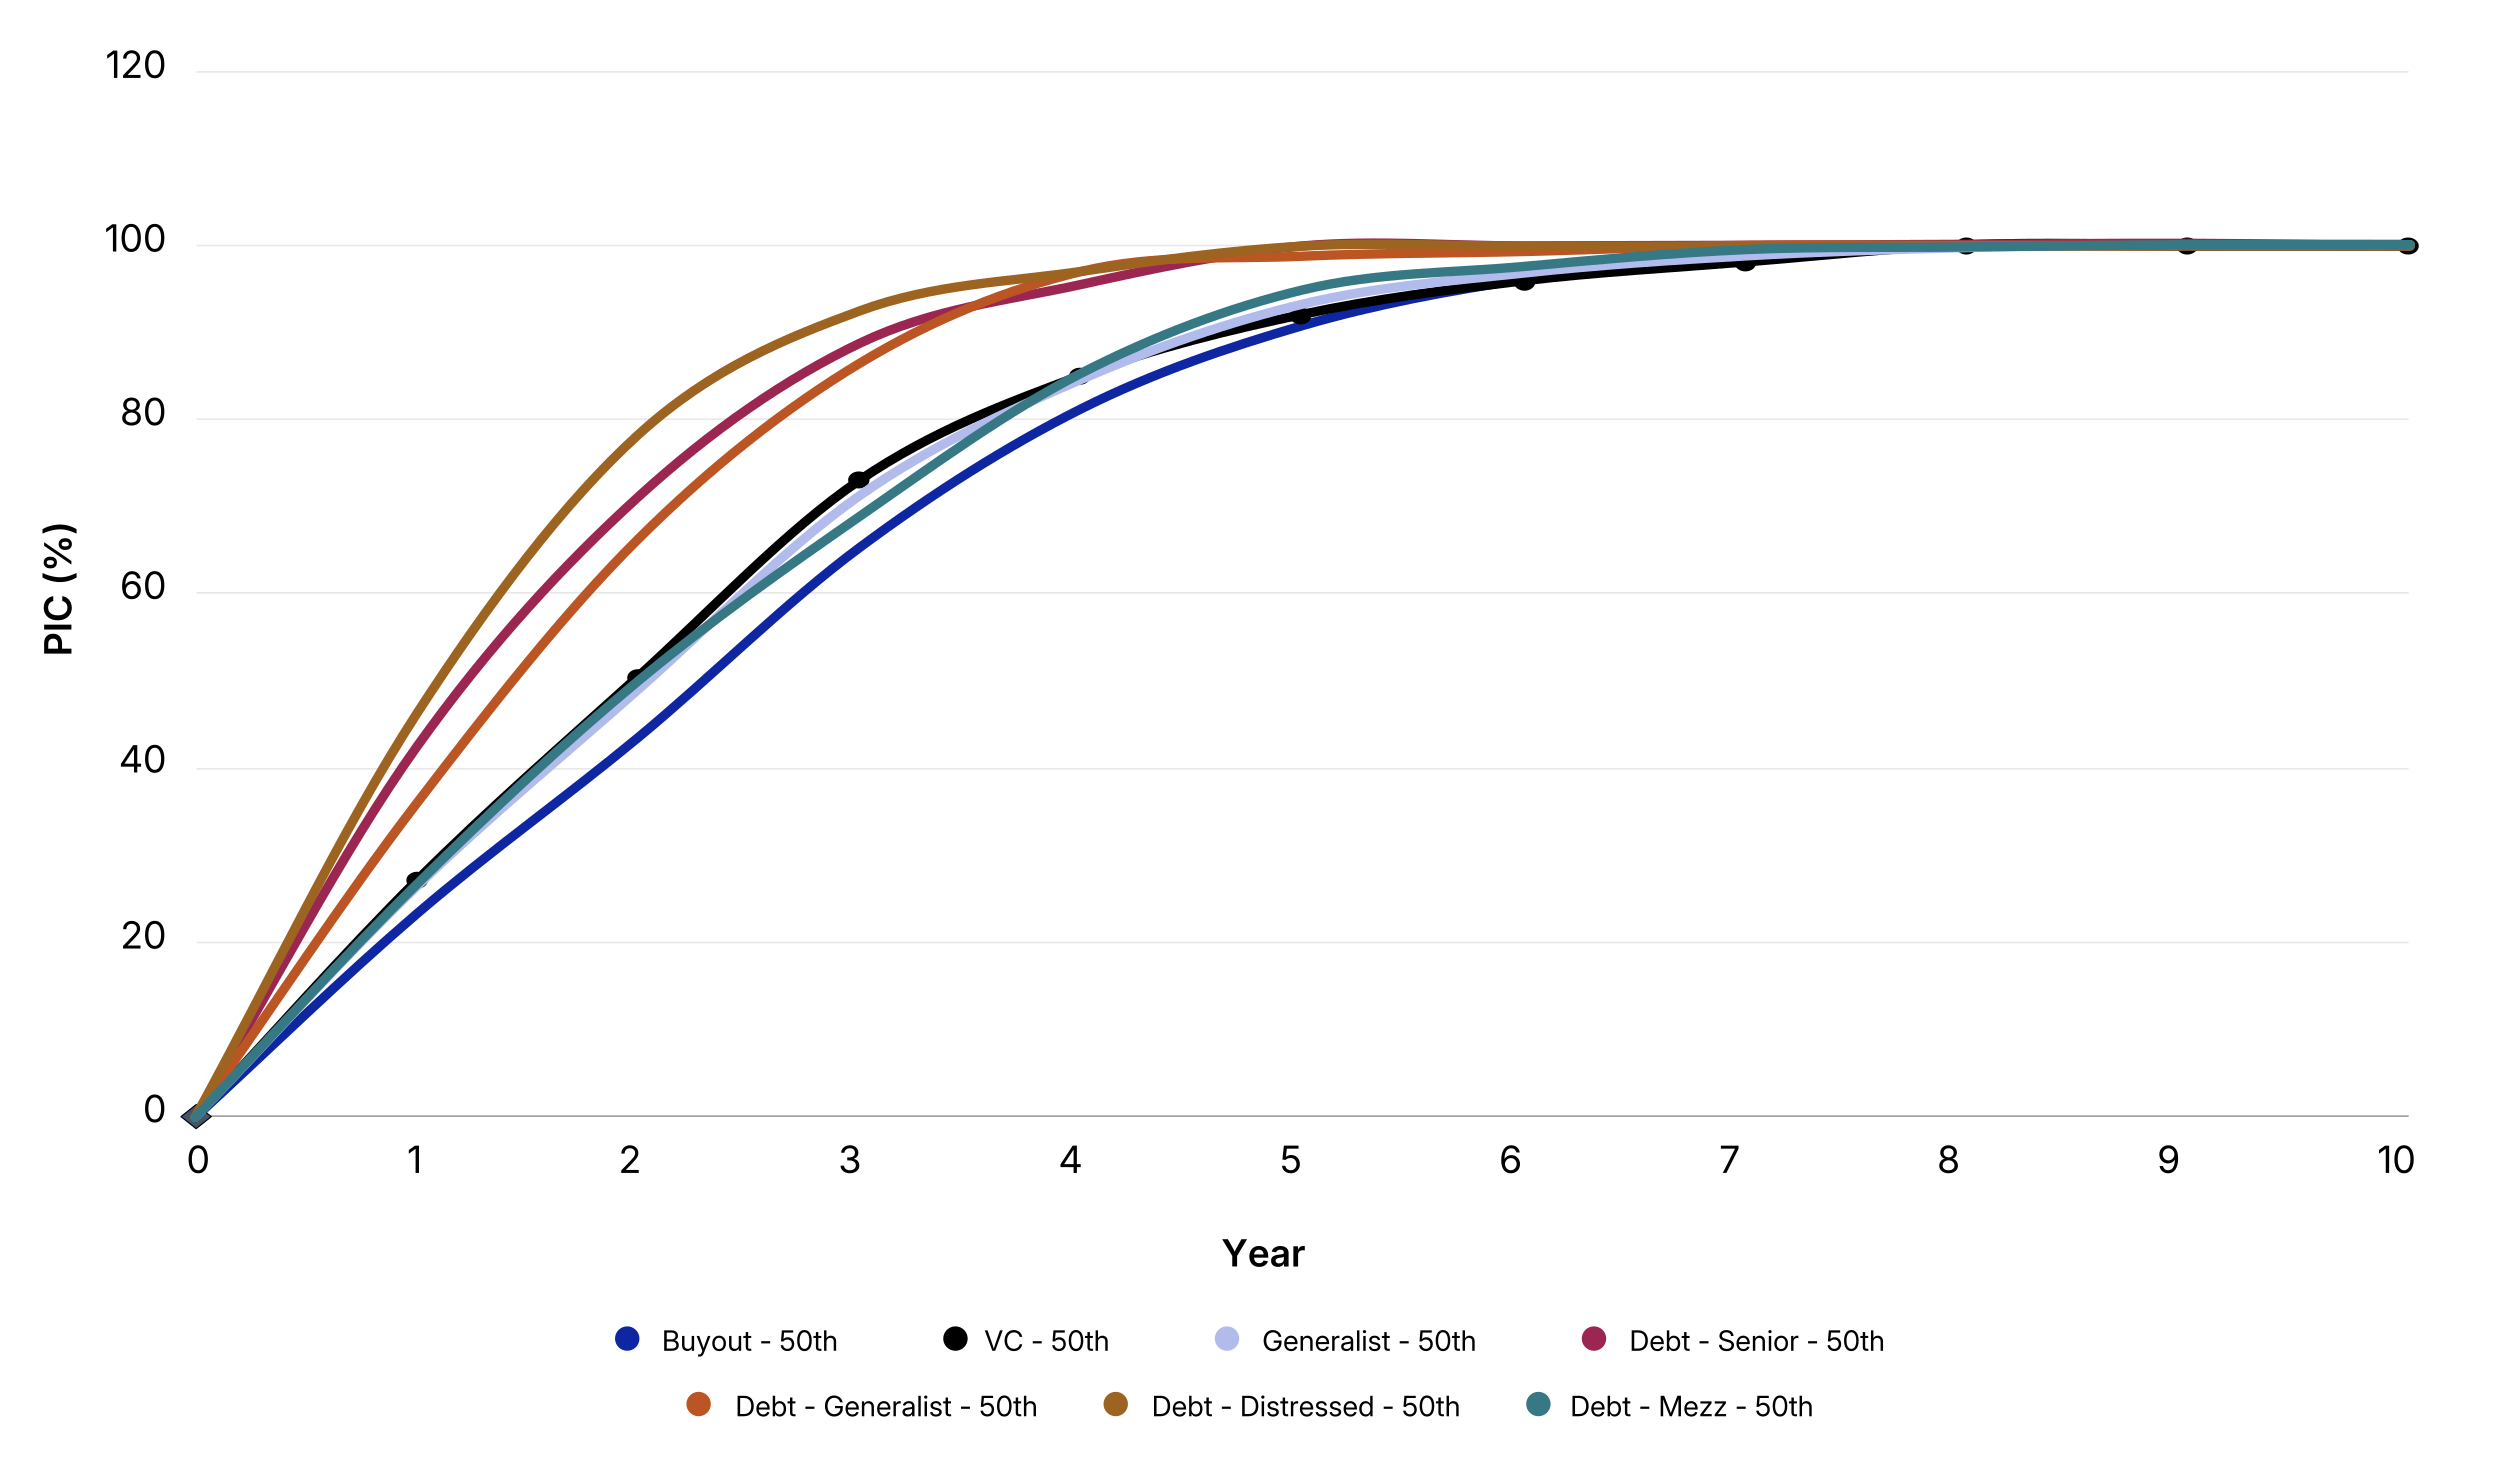 <?xml version="1.0" encoding="UTF-8"?>
<svg id="Layer_1" data-name="Layer 1" xmlns="http://www.w3.org/2000/svg" width="1600" height="947.06" viewBox="0 0 1600 947.06">
  <defs>
    <style>
      .cls-1, .cls-2, .cls-3, .cls-4, .cls-5, .cls-6, .cls-7, .cls-8, .cls-9, .cls-10 {
        fill: none;
        stroke-linejoin: round;
      }

      .cls-1, .cls-2, .cls-3, .cls-5, .cls-6, .cls-9, .cls-10 {
        stroke-linecap: round;
        stroke-width: 6px;
      }

      .cls-1, .cls-7 {
        stroke: #000;
      }

      .cls-2 {
        stroke: #9d6320;
      }

      .cls-3 {
        stroke: #b1bbec;
      }

      .cls-11 {
        fill: #377885;
      }

      .cls-4 {
        stroke: #707070;
      }

      .cls-4, .cls-7 {
        stroke-width: .75px;
      }

      .cls-12 {
        fill: #9a2651;
      }

      .cls-5 {
        stroke: #377885;
      }

      .cls-13 {
        fill: #bb5524;
      }

      .cls-6 {
        stroke: #0f26a2;
      }

      .cls-8 {
        stroke: #e6e6e6;
      }

      .cls-14 {
        fill: #9d6320;
      }

      .cls-15 {
        fill: #b1bbec;
      }

      .cls-9 {
        stroke: #bb5524;
      }

      .cls-10 {
        stroke: #9a2651;
      }

      .cls-16 {
        fill: #0f26a2;
      }

      .cls-17 {
        fill: #44546a;
      }
    </style>
  </defs>
  <g>
    <path class="cls-8" d="M125.84,46.01h1415.67M125.84,157.13h1415.67M125.84,268.26h1415.67M125.84,379.39h1415.67M125.84,492.06h1415.67M125.84,603.19h1415.67"/>
    <line class="cls-4" x1="125.84" y1="714.31" x2="1541.51" y2="714.31"/>
    <path class="cls-6" d="M124.88,715.09c47.25-43.38,94.51-89.63,141.76-130.14,47.25-40.51,94.51-73.82,141.76-112.91,47.25-39.09,94.51-86.54,141.76-121.61,47.25-35.06,94.51-65.08,141.76-88.76,47.25-23.68,94.51-39.51,141.76-53.33,47.25-13.82,94.51-22.32,141.76-29.58,47.25-7.26,94.51-10.44,141.76-13.97,47.25-3.53,94.51-6.01,141.76-7.22,47.25-1.21,94.51-.05,141.76-.06,47.25,0,94.51,0,141.76,0"/>
    <path class="cls-1" d="M124.88,715.09c47.25-50.5,94.51-104.48,141.76-151.5,47.25-47.02,94.51-87.89,141.76-130.61,47.25-42.72,94.51-93.57,141.76-125.69,47.25-32.12,94.51-49.35,141.76-67.04,47.25-17.69,94.51-29,141.76-39.1,47.25-10.1,94.51-15.92,141.76-21.51,47.25-5.59,94.51-8.18,141.76-12.01,47.25-3.83,94.51-9.09,141.76-10.95,47.25-1.86,94.51-.19,141.76-.22,47.25-.04,94.51,0,141.76,0"/>
    <g>
      <polygon class="cls-17" points="125.52 706.92 135.2 714.63 125.52 722.35 115.83 714.63 125.52 706.92"/>
      <polygon class="cls-7" points="125.52 706.92 135.2 714.63 125.52 722.35 115.83 714.63 125.52 706.92"/>
      <path d="M271.73,559.52h0c2.67,2.13,2.67,5.59,0,7.72h0c-2.67,2.13-7.01,2.13-9.68,0h0c-2.67-2.13-2.67-5.59,0-7.72h0c2.67-2.13,7.01-2.13,9.68,0Z"/>
      <path d="M413.1,429.87h0c2.67,2.13,2.67,5.59,0,7.72h0c-2.67,2.13-7.01,2.13-9.68,0h0c-2.67-2.13-2.67-5.59,0-7.72h0c2.67-2.13,7.01-2.13,9.68,0Z"/>
      <path d="M554.48,303.31h0c2.67,2.13,2.67,5.59,0,7.72h0c-2.67,2.13-7.01,2.13-9.68,0h0c-2.67-2.13-2.67-5.59,0-7.72h0c2.67-2.13,7.01-2.13,9.68,0Z"/>
      <path d="M695.85,236.94h0c2.67,2.13,2.67,5.59,0,7.72h0c-2.67,2.13-7.01,2.13-9.68,0h0c-2.67-2.13-2.67-5.59,0-7.72h0c2.67-2.13,7.01-2.13,9.68,0Z"/>
      <path d="M837.22,198.35h0c2.67,2.13,2.67,5.59,0,7.72h0c-2.67,2.13-7.01,2.13-9.68,0h0c-2.67-2.13-2.67-5.59,0-7.72h0c2.67-2.13,7.01-2.13,9.68,0Z"/>
      <path d="M980.53,176.75h0c2.67,2.13,2.67,5.59,0,7.72h0c-2.67,2.13-7.01,2.13-9.68,0h0c-2.67-2.13-2.67-5.59,0-7.72h0c2.67-2.13,7.01-2.13,9.68,0Z"/>
      <path d="M1121.91,164.4h0c2.67,2.13,2.67,5.59,0,7.72h0c-2.67,2.13-7.01,2.13-9.68,0h0c-2.67-2.13-2.67-5.59,0-7.72h0c2.67-2.13,7.01-2.13,9.68,0Z"/>
      <path d="M1263.28,153.59h0c2.67,2.13,2.67,5.59,0,7.72h0c-2.67,2.13-7.01,2.13-9.68,0h0c-2.67-2.13-2.67-5.59,0-7.72h0c2.67-2.13,7.01-2.13,9.68,0Z"/>
      <path d="M1404.65,153.59h0c2.67,2.13,2.67,5.59,0,7.72h0c-2.67,2.13-7.01,2.13-9.68,0h0c-2.67-2.13-2.67-5.59,0-7.72h0c2.67-2.13,7.01-2.13,9.68,0Z"/>
      <path d="M1546.02,153.59h0c2.67,2.13,2.67,5.59,0,7.72h0c-2.67,2.13-7.01,2.13-9.68,0h0c-2.67-2.13-2.67-5.59,0-7.72h0c2.67-2.13,7.01-2.13,9.68,0Z"/>
    </g>
    <path class="cls-3" d="M124.88,715.09c47.25-49.22,94.51-102.03,141.76-147.65,47.25-45.62,94.51-84.39,141.76-126.09,47.25-41.71,94.51-91.05,141.76-124.14,47.25-33.09,94.51-53.98,141.76-74.41,47.25-20.43,94.51-36.82,141.76-48.16,47.25-11.35,94.51-14.77,141.76-19.91,47.25-5.14,94.51-8.23,141.76-10.95,47.25-2.72,94.51-4.17,141.76-5.36,47.25-1.19,94.51-1.47,141.76-1.76,47.25-.29,94.51,0,141.76,0"/>
    <path class="cls-10" d="M124.88,715.09c47.25-79.01,94.51-170.85,141.76-237.02,47.25-66.17,94.51-116.95,141.76-160,47.25-43.06,94.51-75.68,141.76-98.35,47.25-22.67,94.51-27.29,141.76-37.67,47.25-10.39,94.51-20.54,141.76-24.65,47.25-4.11,94.51.07,141.76,0,47.25-.07,94.51-.22,141.76-.39,47.25-.17,94.51-.43,141.76-.64,47.25-.21,94.51-.81,141.76-.64,47.25.17,94.51,1.12,141.76,1.67"/>
    <path class="cls-9" d="M124.88,715.09c47.25-66.96,94.51-139.2,141.76-200.88,47.25-61.68,94.51-122.23,141.76-169.18,47.25-46.95,94.51-83.96,141.76-112.51,47.25-28.55,94.51-47.34,141.76-58.76,47.25-11.43,94.51-7.66,141.76-9.79,47.25-2.13,94.51-1.86,141.76-3.01,47.25-1.16,94.51-3.28,141.76-3.93,47.25-.66,94.51,0,141.76,0h283.52"/>
    <path class="cls-2" d="M124.88,715.09c47.25-86.07,94.51-185.41,141.76-258.21,47.25-72.8,94.51-135.61,141.76-178.59,47.25-42.98,94.51-61.85,141.76-79.29,47.25-17.43,94.51-18.4,141.76-25.31,47.25-6.91,94.51-13.47,141.76-16.17,47.25-2.69,94.51,0,141.76,0h567.04"/>
    <path class="cls-5" d="M124.88,715.09c47.25-49.67,94.51-102.46,141.76-149,47.25-46.54,94.51-90.97,141.76-130.24,47.25-39.27,94.51-72.53,141.76-105.36,47.25-32.83,94.51-67.46,141.76-91.62,47.25-24.16,94.51-41.94,141.76-53.33,47.25-11.39,94.51-10.72,141.76-15.02,47.25-4.3,94.51-8.7,141.76-10.78,47.25-2.08,94.51-1.15,141.76-1.68,47.25-.52,94.51-1.21,141.76-1.45,47.25-.24,94.51,0,141.76,0"/>
    <path d="M99.02,718.42c-1.3,0-2.4-.36-3.32-1.07s-1.62-1.73-2.12-3.07-.74-2.95-.74-4.83.25-3.49.74-4.83,1.2-2.36,2.12-3.08,2.03-1.08,3.32-1.08,2.4.36,3.32,1.08,1.63,1.75,2.12,3.08.73,2.95.73,4.83-.24,3.48-.73,4.82-1.19,2.37-2.11,3.08-2.03,1.07-3.33,1.07ZM99.02,716.48c.86,0,1.59-.28,2.2-.84s1.07-1.36,1.39-2.41.48-2.31.48-3.79-.16-2.75-.48-3.81-.78-1.86-1.39-2.42-1.34-.84-2.2-.84-1.59.28-2.2.84-1.07,1.37-1.39,2.42-.48,2.32-.48,3.8.16,2.74.48,3.79.78,1.85,1.39,2.41,1.34.84,2.2.84Z"/>
    <g>
      <path d="M78.75,607.04v-1.64l5.88-6.15c.67-.7,1.23-1.32,1.66-1.85s.77-1.03.98-1.51.33-1,.33-1.55c0-.63-.14-1.18-.43-1.65s-.68-.82-1.18-1.07-1.07-.37-1.72-.37c-.7,0-1.29.14-1.8.43s-.89.68-1.17,1.2-.41,1.12-.41,1.81h-2.1c0-1.06.24-2,.71-2.8s1.13-1.43,1.96-1.88,1.77-.67,2.84-.67,1.99.22,2.79.66,1.44,1.03,1.9,1.78.69,1.59.69,2.54c0,.66-.12,1.29-.36,1.9s-.64,1.29-1.21,2.02-1.35,1.62-2.34,2.65l-4.02,4.11v.12h8.17v1.93h-11.19Z"/>
      <path d="M99.02,607.29c-1.3,0-2.4-.36-3.32-1.07s-1.62-1.73-2.12-3.07-.74-2.95-.74-4.83.25-3.49.74-4.83,1.2-2.36,2.12-3.08,2.03-1.08,3.32-1.08,2.4.36,3.32,1.08,1.63,1.75,2.12,3.08.73,2.95.73,4.83-.24,3.48-.73,4.82-1.19,2.37-2.11,3.08-2.03,1.07-3.33,1.07ZM99.02,605.36c.86,0,1.59-.28,2.2-.84s1.07-1.36,1.39-2.41.48-2.31.48-3.79-.16-2.75-.48-3.81-.78-1.86-1.39-2.42-1.34-.84-2.2-.84-1.59.28-2.2.84-1.07,1.37-1.39,2.42-.48,2.32-.48,3.8.16,2.74.48,3.79.78,1.85,1.39,2.41,1.34.84,2.2.84Z"/>
    </g>
    <g>
      <path d="M77.38,490.67v-1.79l7.79-11.96h1.34v2.7h-.87l-5.88,9.01v.12h10.54v1.93h-12.91ZM85.75,494.37v-5.09s.01-12.38.01-12.38h2.1v17.46h-2.11Z"/>
      <path d="M99.02,494.62c-1.3,0-2.4-.36-3.32-1.07s-1.62-1.73-2.12-3.07-.74-2.95-.74-4.83.25-3.49.74-4.83,1.2-2.36,2.12-3.08,2.03-1.08,3.32-1.08,2.4.36,3.32,1.08,1.63,1.75,2.12,3.08.73,2.95.73,4.83-.24,3.48-.73,4.82-1.19,2.37-2.11,3.08-2.03,1.07-3.33,1.07ZM99.02,492.69c.86,0,1.59-.28,2.2-.84s1.07-1.36,1.39-2.41.48-2.31.48-3.79-.16-2.75-.48-3.81-.78-1.86-1.39-2.42-1.34-.84-2.2-.84-1.59.28-2.2.84-1.07,1.37-1.39,2.42-.48,2.32-.48,3.8.16,2.74.48,3.79.78,1.85,1.39,2.41,1.34.84,2.2.84Z"/>
    </g>
    <g>
      <path d="M84.28,383.49c-.78,0-1.54-.14-2.27-.43s-1.39-.76-1.97-1.4-1.04-1.5-1.38-2.55-.51-2.36-.51-3.91.14-2.88.42-4.07.7-2.2,1.25-3.04,1.22-1.46,2.02-1.9,1.7-.65,2.71-.65,1.86.2,2.64.59,1.4.93,1.89,1.63.8,1.5.93,2.41h-2.16c-.19-.77-.55-1.41-1.1-1.92s-1.27-.76-2.18-.76-1.7.27-2.34.8-1.14,1.3-1.48,2.3-.51,2.18-.51,3.56h.12c.3-.48.68-.89,1.11-1.23s.93-.61,1.48-.79,1.12-.28,1.72-.28c1.02,0,1.94.25,2.77.74s1.49,1.18,1.98,2.05.74,1.87.74,2.98-.24,2.1-.73,2.98-1.17,1.59-2.06,2.11-1.91.78-3.08.78ZM84.28,381.55c.7,0,1.34-.18,1.9-.53s1.01-.82,1.34-1.42.5-1.25.5-1.98-.16-1.37-.48-1.95-.76-1.04-1.31-1.39-1.18-.52-1.89-.52c-.53,0-1.03.1-1.49.31s-.86.49-1.21.85-.61.77-.81,1.24-.29.96-.29,1.48c0,.7.16,1.34.49,1.93s.77,1.07,1.34,1.43,1.2.54,1.91.54Z"/>
      <path d="M99.02,383.49c-1.3,0-2.4-.36-3.32-1.07s-1.62-1.73-2.12-3.07-.74-2.95-.74-4.83.25-3.49.74-4.83,1.2-2.36,2.12-3.08,2.03-1.08,3.32-1.08,2.4.36,3.32,1.08,1.63,1.75,2.12,3.08.73,2.95.73,4.83-.24,3.48-.73,4.82-1.19,2.37-2.11,3.08-2.03,1.07-3.33,1.07ZM99.02,381.56c.86,0,1.59-.28,2.2-.84s1.07-1.36,1.39-2.41.48-2.31.48-3.79-.16-2.75-.48-3.81-.78-1.86-1.39-2.42-1.34-.84-2.2-.84-1.59.28-2.2.84-1.07,1.37-1.39,2.42-.48,2.32-.48,3.8.16,2.74.48,3.79.78,1.85,1.39,2.41,1.34.84,2.2.84Z"/>
    </g>
    <g>
      <path d="M84.18,272.37c-1.18,0-2.22-.21-3.12-.63s-1.6-1-2.1-1.73-.76-1.58-.76-2.53c0-.74.15-1.43.46-2.06s.72-1.16,1.25-1.58,1.12-.69,1.78-.8v-.07c-.86-.21-1.55-.68-2.07-1.4s-.78-1.56-.78-2.5c0-.89.23-1.69.69-2.39s1.09-1.26,1.89-1.66,1.72-.6,2.76-.6,1.93.2,2.73.6,1.44.96,1.9,1.66.69,1.5.69,2.39c0,.95-.26,1.78-.78,2.5s-1.2,1.19-2.04,1.4v.07c.65.11,1.24.38,1.76.8s.95.95,1.25,1.58.46,1.32.46,2.06c0,.95-.25,1.79-.76,2.53s-1.21,1.32-2.12,1.73-1.94.63-3.1.63ZM84.18,270.44c.77,0,1.44-.13,2.01-.38s1-.61,1.31-1.07.46-1,.46-1.63-.16-1.22-.49-1.72-.78-.89-1.35-1.18-1.22-.43-1.95-.43-1.4.14-1.97.43-1.02.68-1.35,1.18-.5,1.07-.5,1.72.15,1.17.46,1.63.75.82,1.32,1.07,1.25.38,2.03.38ZM84.18,262.18c.62,0,1.17-.12,1.65-.37s.86-.59,1.14-1.04.42-.96.42-1.55-.13-1.11-.4-1.54-.64-.77-1.12-1.01-1.04-.36-1.67-.36-1.2.12-1.69.36-.86.57-1.12,1.01-.4.95-.4,1.54.13,1.1.4,1.55.65.79,1.13,1.04,1.04.37,1.68.37Z"/>
      <path d="M99.02,272.37c-1.3,0-2.4-.36-3.32-1.07s-1.62-1.73-2.12-3.07-.74-2.95-.74-4.83.25-3.49.74-4.83,1.2-2.36,2.12-3.08,2.03-1.08,3.32-1.08,2.4.36,3.32,1.08,1.63,1.75,2.12,3.08.73,2.95.73,4.83-.24,3.48-.73,4.82-1.19,2.37-2.11,3.08-2.03,1.07-3.33,1.07ZM99.02,270.43c.86,0,1.59-.28,2.2-.84s1.07-1.36,1.39-2.41.48-2.31.48-3.79-.16-2.75-.48-3.81-.78-1.86-1.39-2.42-1.34-.84-2.2-.84-1.59.28-2.2.84-1.07,1.37-1.39,2.42-.48,2.32-.48,3.8.16,2.74.48,3.79.78,1.85,1.39,2.41,1.34.84,2.2.84Z"/>
    </g>
    <g>
      <path d="M74.43,143.53v17.46h-2.16v-15.38h-.09l-4.25,3.08v-2.34l3.93-2.82h2.58Z"/>
      <path d="M83.98,161.24c-1.3,0-2.4-.36-3.32-1.07s-1.62-1.73-2.12-3.07-.74-2.95-.74-4.83.25-3.49.74-4.83,1.2-2.36,2.12-3.08,2.03-1.08,3.32-1.08,2.4.36,3.32,1.08,1.63,1.75,2.12,3.08.73,2.95.73,4.83-.24,3.48-.73,4.82-1.19,2.37-2.11,3.08-2.03,1.07-3.33,1.07ZM83.98,159.3c.86,0,1.59-.28,2.2-.84s1.07-1.36,1.39-2.41.48-2.31.48-3.79-.16-2.75-.48-3.81-.78-1.86-1.39-2.42-1.34-.84-2.2-.84-1.59.28-2.2.84-1.07,1.37-1.39,2.42-.48,2.32-.48,3.8.16,2.74.48,3.79.78,1.85,1.39,2.41,1.34.84,2.2.84Z"/>
      <path d="M99.02,161.24c-1.3,0-2.4-.36-3.32-1.07s-1.62-1.73-2.12-3.07-.74-2.95-.74-4.83.25-3.49.74-4.83,1.2-2.36,2.12-3.08,2.03-1.08,3.32-1.08,2.4.36,3.32,1.08,1.63,1.75,2.12,3.08.73,2.95.73,4.83-.24,3.48-.73,4.82-1.19,2.37-2.11,3.08-2.03,1.07-3.33,1.07ZM99.02,159.3c.86,0,1.59-.28,2.2-.84s1.07-1.36,1.39-2.41.48-2.31.48-3.79-.16-2.75-.48-3.81-.78-1.86-1.39-2.42-1.34-.84-2.2-.84-1.59.28-2.2.84-1.07,1.37-1.39,2.42-.48,2.32-.48,3.8.16,2.74.48,3.79.78,1.85,1.39,2.41,1.34.84,2.2.84Z"/>
    </g>
    <g>
      <path d="M75.09,32.4v17.46h-2.16v-15.38h-.09l-4.25,3.08v-2.34l3.93-2.82h2.58Z"/>
      <path d="M78.75,49.86v-1.64l5.88-6.15c.67-.7,1.23-1.32,1.66-1.85s.77-1.03.98-1.51.33-1,.33-1.55c0-.63-.14-1.18-.43-1.65s-.68-.82-1.18-1.07-1.07-.37-1.72-.37c-.7,0-1.29.14-1.8.43s-.89.68-1.17,1.2-.41,1.12-.41,1.81h-2.1c0-1.06.24-2,.71-2.8s1.13-1.43,1.96-1.88,1.77-.67,2.84-.67,1.99.22,2.79.66,1.44,1.03,1.9,1.78.69,1.59.69,2.54c0,.66-.12,1.29-.36,1.9s-.64,1.29-1.21,2.02-1.35,1.62-2.34,2.65l-4.02,4.11v.12h8.17v1.93h-11.19Z"/>
      <path d="M99.02,50.11c-1.3,0-2.4-.36-3.32-1.07s-1.62-1.73-2.12-3.07-.74-2.95-.74-4.83.25-3.49.74-4.83,1.2-2.36,2.12-3.08,2.03-1.08,3.32-1.08,2.4.36,3.32,1.08,1.63,1.75,2.12,3.08.73,2.95.73,4.83-.24,3.48-.73,4.82-1.19,2.37-2.11,3.08-2.03,1.07-3.33,1.07ZM99.02,48.18c.86,0,1.59-.28,2.2-.84s1.07-1.36,1.39-2.41.48-2.31.48-3.79-.16-2.75-.48-3.81-.78-1.86-1.39-2.42-1.34-.84-2.2-.84-1.59.28-2.2.84-1.07,1.37-1.39,2.42-.48,2.32-.48,3.8.16,2.74.48,3.79.78,1.85,1.39,2.41,1.34.84,2.2.84Z"/>
    </g>
    <path d="M126.87,750.91c-1.3,0-2.4-.36-3.32-1.07s-1.62-1.73-2.12-3.07-.74-2.95-.74-4.83.25-3.49.74-4.83,1.2-2.36,2.12-3.08,2.03-1.08,3.32-1.08,2.4.36,3.32,1.08,1.63,1.75,2.12,3.08.73,2.95.73,4.83-.24,3.48-.73,4.82-1.19,2.37-2.11,3.08-2.03,1.07-3.33,1.07ZM126.87,748.98c.86,0,1.59-.28,2.2-.84s1.07-1.36,1.39-2.41.48-2.31.48-3.79-.16-2.75-.48-3.81-.78-1.86-1.39-2.42-1.34-.84-2.2-.84-1.59.28-2.2.84-1.07,1.37-1.39,2.42-.48,2.32-.48,3.8.16,2.74.48,3.79.78,1.85,1.39,2.41,1.34.84,2.2.84Z"/>
    <path d="M268.14,733.21v17.46h-2.16v-15.38h-.09l-4.25,3.08v-2.34l3.93-2.82h2.58Z"/>
    <path d="M397.62,750.67v-1.64l5.88-6.15c.67-.7,1.23-1.32,1.66-1.85s.77-1.03.98-1.51.33-1,.33-1.55c0-.63-.14-1.18-.43-1.65s-.68-.82-1.18-1.07-1.07-.37-1.72-.37c-.7,0-1.29.14-1.8.43s-.89.68-1.17,1.2-.41,1.12-.41,1.81h-2.1c0-1.06.24-2,.71-2.8s1.13-1.43,1.96-1.88,1.77-.67,2.84-.67,1.99.22,2.79.66,1.44,1.03,1.9,1.78.69,1.59.69,2.54c0,.66-.12,1.29-.36,1.9s-.64,1.29-1.21,2.02-1.35,1.62-2.34,2.65l-4.02,4.11v.12h8.17v1.93h-11.19Z"/>
    <path d="M543.97,750.91c-1.16,0-2.18-.21-3.07-.62s-1.6-.99-2.12-1.72-.8-1.58-.82-2.55h2.21c.04.61.22,1.14.55,1.58s.77.79,1.32,1.02,1.18.35,1.88.35c.75,0,1.41-.13,1.99-.39s1.03-.62,1.36-1.1.5-1.02.5-1.63-.16-1.19-.49-1.66-.8-.85-1.41-1.12-1.35-.4-2.21-.4h-1.42v-1.92h1.42c.7,0,1.31-.12,1.84-.36s.94-.58,1.24-1.03.44-.96.44-1.55-.13-1.11-.39-1.55-.63-.78-1.12-1.02-1.05-.36-1.7-.36-1.21.11-1.73.34-.95.55-1.27.98-.49.94-.5,1.55h-2.12c.02-.95.29-1.78.8-2.5s1.19-1.28,2.03-1.69,1.79-.61,2.83-.61,2.02.22,2.82.65,1.42,1.01,1.86,1.73.66,1.5.66,2.36c0,.96-.26,1.79-.79,2.47s-1.24,1.17-2.15,1.44v.12c.74.12,1.38.37,1.91.75s.94.87,1.22,1.45.42,1.24.42,1.96c0,.96-.26,1.82-.77,2.58s-1.22,1.36-2.13,1.79-1.92.66-3.06.66Z"/>
    <path d="M678.73,746.96v-1.79l7.79-11.96h1.34v2.7h-.87l-5.88,9.01v.12h10.54v1.93h-12.91ZM687.1,750.67v-5.09s.01-12.38.01-12.38h2.1v17.46h-2.11Z"/>
    <path d="M826.09,750.9c-1.04,0-1.97-.21-2.81-.63s-1.49-.99-1.99-1.71-.76-1.54-.81-2.45h2.14c.05.55.24,1.04.55,1.46s.72.77,1.23,1.01,1.07.37,1.68.37c.72,0,1.36-.17,1.91-.5s.99-.8,1.3-1.38.47-1.25.47-1.99-.16-1.44-.48-2.03-.76-1.07-1.32-1.41-1.21-.52-1.95-.52c-.63,0-1.24.11-1.83.33s-1.04.52-1.37.89l-2.07-.2.94-8.94h9.39v1.93h-7.5l-.56,5.23h.08c.4-.36.89-.65,1.46-.86s1.19-.32,1.84-.32c.8,0,1.53.14,2.21.43s1.26.7,1.75,1.23.88,1.15,1.15,1.86.42,1.49.42,2.34c0,1.12-.25,2.13-.76,3.01s-1.19,1.58-2.07,2.08-1.88.76-3.01.76Z"/>
    <path d="M966.92,750.91c-.78,0-1.54-.14-2.27-.43s-1.39-.76-1.97-1.4-1.04-1.5-1.38-2.55-.51-2.36-.51-3.91.14-2.88.42-4.07.7-2.2,1.25-3.04,1.22-1.46,2.02-1.9,1.7-.65,2.71-.65,1.86.2,2.64.59,1.4.93,1.89,1.63.8,1.5.93,2.41h-2.16c-.19-.77-.55-1.41-1.1-1.92s-1.27-.76-2.18-.76-1.7.27-2.34.8-1.14,1.3-1.48,2.3-.51,2.18-.51,3.56h.12c.3-.48.68-.89,1.11-1.23s.93-.61,1.48-.79,1.12-.28,1.72-.28c1.02,0,1.94.25,2.77.74s1.49,1.18,1.98,2.05.74,1.87.74,2.98-.24,2.1-.73,2.98-1.17,1.59-2.06,2.11-1.91.78-3.08.78ZM966.92,748.97c.7,0,1.34-.18,1.9-.53s1.01-.82,1.34-1.42.5-1.25.5-1.98-.16-1.37-.48-1.95-.76-1.04-1.31-1.39-1.18-.52-1.89-.52c-.53,0-1.03.1-1.49.31s-.86.49-1.21.85-.61.77-.81,1.24-.29.96-.29,1.48c0,.7.16,1.34.49,1.93s.77,1.07,1.34,1.43,1.2.54,1.91.54Z"/>
    <path d="M1102.58,750.67l7.78-15.41v-.12h-8.99v-1.93h11.27v2.05l-7.76,15.41h-2.31Z"/>
    <path d="M1247.1,750.91c-1.18,0-2.22-.21-3.12-.63s-1.6-1-2.1-1.73-.76-1.58-.76-2.53c0-.74.15-1.43.46-2.06s.72-1.16,1.25-1.58,1.12-.69,1.78-.8v-.07c-.86-.21-1.55-.68-2.07-1.4s-.78-1.56-.78-2.5c0-.89.23-1.69.69-2.39s1.09-1.26,1.89-1.66,1.72-.6,2.76-.6,1.93.2,2.73.6,1.44.96,1.9,1.66.69,1.5.69,2.39c0,.95-.26,1.78-.78,2.5s-1.2,1.19-2.04,1.4v.07c.65.11,1.24.38,1.76.8s.95.95,1.25,1.58.46,1.32.46,2.06c0,.95-.25,1.79-.76,2.53s-1.21,1.32-2.12,1.73-1.94.63-3.1.63ZM1247.1,748.99c.77,0,1.44-.13,2.01-.38s1-.61,1.31-1.07.46-1,.46-1.63-.16-1.22-.49-1.72-.78-.89-1.35-1.18-1.22-.43-1.95-.43-1.4.14-1.97.43-1.02.68-1.35,1.18-.5,1.07-.5,1.72.15,1.17.46,1.63.75.82,1.32,1.07,1.25.38,2.03.38ZM1247.1,740.73c.62,0,1.17-.12,1.65-.37s.86-.59,1.14-1.04.42-.96.42-1.55-.13-1.11-.4-1.54-.64-.77-1.12-1.01-1.04-.36-1.67-.36-1.2.12-1.69.36-.86.57-1.12,1.01-.4.95-.4,1.54.13,1.1.4,1.55.65.79,1.13,1.04,1.04.37,1.68.37Z"/>
    <path d="M1387.59,750.91c-.99,0-1.88-.2-2.65-.59s-1.41-.94-1.9-1.64-.8-1.52-.94-2.44h2.17c.18.79.54,1.44,1.1,1.95s1.28.77,2.2.77,1.69-.27,2.34-.8,1.14-1.3,1.48-2.3.52-2.19.52-3.57h-.12c-.3.47-.67.88-1.11,1.22s-.93.61-1.47.8-1.11.28-1.72.28c-1.02,0-1.94-.25-2.77-.74s-1.49-1.18-1.99-2.05-.74-1.87-.74-2.98.25-2.1.74-2.98,1.18-1.59,2.07-2.11,1.92-.77,3.1-.76c.77,0,1.52.16,2.25.45s1.38.75,1.96,1.39,1.04,1.49,1.38,2.54.51,2.35.51,3.9-.14,2.89-.43,4.09-.7,2.21-1.25,3.04-1.22,1.46-2.01,1.9-1.69.65-2.71.65ZM1387.8,742.65c.53,0,1.03-.1,1.49-.31s.86-.49,1.21-.86.62-.78.81-1.24.3-.96.3-1.48c0-.69-.16-1.32-.49-1.9s-.77-1.05-1.34-1.41-1.2-.54-1.91-.54-1.34.17-1.9.52-1.01.82-1.34,1.41-.5,1.24-.5,1.96.16,1.37.48,1.95.76,1.04,1.31,1.39,1.18.52,1.88.52Z"/>
    <g>
      <path d="M1529.05,733.21v17.46h-2.16v-15.38h-.09l-4.25,3.08v-2.34l3.93-2.82h2.58Z"/>
      <path d="M1538.6,750.91c-1.3,0-2.4-.36-3.32-1.07s-1.62-1.73-2.12-3.07-.74-2.95-.74-4.83.25-3.49.74-4.83,1.2-2.36,2.12-3.08,2.03-1.08,3.32-1.08,2.4.36,3.32,1.08,1.63,1.75,2.12,3.08.73,2.95.73,4.83-.24,3.48-.73,4.82-1.19,2.37-2.11,3.08-2.03,1.07-3.33,1.07ZM1538.6,748.98c.86,0,1.59-.28,2.2-.84s1.07-1.36,1.39-2.41.48-2.31.48-3.79-.16-2.75-.48-3.81-.78-1.86-1.39-2.42-1.34-.84-2.2-.84-1.59.28-2.2.84-1.07,1.37-1.39,2.42-.48,2.32-.48,3.8.16,2.74.48,3.79.78,1.85,1.39,2.41,1.34.84,2.2.84Z"/>
    </g>
    <g>
      <path d="M45.7,418.29h-17.46v-6.56c0-1.33.25-2.45.74-3.36s1.17-1.61,2.03-2.09,1.85-.71,2.98-.71,2.11.24,2.97.72,1.54,1.18,2.03,2.11.73,2.05.73,3.38v4.46h-2.59v-4.11c0-.77-.13-1.41-.4-1.91s-.64-.87-1.11-1.12-1.01-.37-1.62-.37-1.17.12-1.63.37-.83.62-1.09,1.12-.39,1.14-.39,1.92v3.02h14.84v3.13Z"/>
      <path d="M28.24,399.78h17.46v3.13h-17.46v-3.13Z"/>
      <path d="M45.95,388.94c0,1.54-.36,2.92-1.08,4.13s-1.75,2.17-3.09,2.87-2.94,1.04-4.8,1.04-3.48-.35-4.82-1.05-2.37-1.66-3.09-2.87-1.08-2.59-1.08-4.12c0-.97.14-1.87.42-2.71s.68-1.58,1.2-2.23,1.16-1.19,1.92-1.61,1.61-.7,2.56-.84v3.15c-.52.1-.99.28-1.39.52s-.75.55-1.04.93-.5.79-.64,1.25-.22.96-.22,1.49c0,.98.24,1.84.73,2.58s1.19,1.33,2.12,1.74,2.04.62,3.34.62,2.43-.21,3.35-.63,1.62-1,2.1-1.74.71-1.6.71-2.58c0-.53-.07-1.03-.22-1.49s-.36-.88-.64-1.25-.63-.68-1.04-.94-.88-.43-1.4-.53v-3.15c.87.12,1.67.39,2.4.79s1.38.92,1.93,1.56.99,1.39,1.29,2.24.46,1.79.46,2.81Z"/>
      <path d="M38.62,372.56c-1.3,0-2.65-.13-4.05-.38s-2.75-.6-4.03-1.05-2.4-.96-3.33-1.54v-2.86c1.2.56,2.45,1.05,3.76,1.46s2.62.73,3.93.95,2.55.33,3.73.33c1.05,0,2.11-.1,3.16-.29s2.17-.49,3.35-.9,2.47-.93,3.88-1.56v2.86c-1.63.97-3.33,1.71-5.09,2.21s-3.53.76-5.29.76Z"/>
      <path d="M36.44,360.02c0,.79-.17,1.46-.52,2.02s-.81.98-1.39,1.27-1.23.43-1.93.43h-.79c-.72,0-1.37-.15-1.95-.45s-1.04-.72-1.39-1.28-.52-1.22-.52-2,.17-1.48.52-2.03.81-.97,1.39-1.26,1.23-.43,1.95-.43h.79c.71,0,1.36.15,1.94.44s1.04.72,1.39,1.27.52,1.23.52,2.02ZM45.7,361.33l-17.46-12v-2.31l17.46,12v2.31ZM34.51,360.02c0-.54-.19-.92-.57-1.15s-.83-.35-1.34-.35h-.79c-.52,0-.96.11-1.35.33s-.57.61-.57,1.17.19.91.57,1.15.83.35,1.35.35h.79c.52,0,.96-.12,1.34-.35s.57-.62.57-1.15ZM46.01,348.22c0,.8-.17,1.47-.52,2.03s-.81.98-1.39,1.27-1.23.44-1.94.44h-.79c-.71,0-1.36-.15-1.94-.45s-1.05-.72-1.39-1.28-.52-1.23-.52-2.01.17-1.47.52-2.03.81-.98,1.39-1.27,1.23-.43,1.94-.43h.79c.71,0,1.36.15,1.94.45s1.04.72,1.39,1.27.52,1.22.52,2.01ZM44.07,348.22c0-.53-.19-.91-.56-1.14s-.82-.35-1.35-.35h-.79c-.52,0-.96.11-1.35.33s-.57.61-.57,1.15.19.91.58,1.15.83.35,1.34.35h.79c.52,0,.97-.12,1.35-.35s.56-.62.56-1.15Z"/>
      <path d="M49.01,341.52c-1.43-.65-2.73-1.17-3.91-1.58s-2.29-.7-3.35-.88-2.09-.28-3.12-.28c-1.18,0-2.42.11-3.73.33s-2.61.53-3.93.94-2.57.9-3.76,1.47v-2.86c.94-.58,2.05-1.09,3.33-1.54s2.63-.79,4.03-1.05,2.75-.38,4.05-.38c1.78,0,3.55.25,5.31.76s3.45,1.24,5.07,2.2v2.86Z"/>
    </g>
  </g>
  <g>
    <path d="M788.64,810.55v-6.76l-6.45-10.7h3.63l3.12,5.47c.33.56.62,1.11.88,1.65s.53,1.17.8,1.9h-.82c.27-.73.53-1.37.79-1.92s.54-1.09.86-1.63l3.06-5.47h3.62l-6.39,10.7v6.76h-3.11Z"/>
    <path d="M805.88,810.82c-1.3,0-2.42-.28-3.36-.83s-1.67-1.33-2.17-2.33-.76-2.17-.76-3.52.25-2.49.76-3.5,1.21-1.8,2.13-2.37,1.99-.85,3.22-.85c.82,0,1.59.13,2.31.4s1.36.68,1.91,1.22.98,1.23,1.29,2.05.47,1.79.47,2.9v.91h-10.71v-2.06h9.2l-1.41.6c0-.73-.12-1.38-.35-1.92s-.58-.97-1.03-1.27-1.01-.45-1.67-.45-1.22.15-1.69.46-.83.72-1.07,1.25-.37,1.12-.37,1.78v1.39c0,.8.14,1.49.41,2.05s.66.99,1.17,1.28,1.09.43,1.76.43c.45,0,.86-.07,1.23-.2s.68-.33.94-.58.46-.56.59-.93l2.79.45c-.2.73-.55,1.36-1.06,1.91s-1.15.97-1.93,1.28-1.64.46-2.61.46Z"/>
    <path d="M817.84,810.81c-.83,0-1.57-.15-2.23-.45s-1.18-.73-1.56-1.31-.57-1.29-.57-2.14c0-.73.14-1.34.41-1.82s.65-.86,1.12-1.14,1.01-.5,1.6-.65,1.21-.25,1.84-.32c.77-.09,1.38-.16,1.85-.22s.81-.16,1.03-.3.32-.36.32-.64v-.07c0-.41-.09-.77-.26-1.06s-.43-.52-.77-.67-.75-.23-1.25-.23-.92.08-1.29.23-.67.36-.9.61-.39.53-.49.84l-2.82-.45c.21-.79.58-1.45,1.1-1.97s1.16-.93,1.91-1.2,1.59-.4,2.51-.4c.66,0,1.3.08,1.93.23s1.2.41,1.71.76.91.8,1.21,1.37.45,1.26.45,2.08v8.68h-2.92v-1.79h-.11c-.19.37-.45.71-.79,1.02s-.75.56-1.25.75-1.08.28-1.76.28ZM818.62,808.56c.62,0,1.17-.12,1.62-.37s.81-.57,1.05-.98.37-.85.37-1.34v-1.5c-.1.08-.26.15-.49.22s-.48.12-.76.18-.57.1-.86.14-.54.08-.76.1c-.45.06-.85.17-1.21.31s-.65.34-.86.59-.32.57-.32.97c0,.37.09.68.28.93s.45.44.77.57.71.19,1.15.19Z"/>
    <path d="M827.76,810.55v-12.94h2.93v2.16h.12c.23-.75.63-1.32,1.2-1.72s1.23-.6,1.99-.6c.18,0,.37,0,.57.02s.37.03.51.05v2.77c-.12-.03-.33-.06-.6-.09s-.55-.05-.83-.05c-.54,0-1.03.12-1.46.35s-.78.56-1.03.99-.38.93-.38,1.52v7.55h-3.02Z"/>
  </g>
  <g>
    <g>
      <g>
        <circle class="cls-16" cx="401.43" cy="856.69" r="7.82"/>
        <g>
          <path d="M425.08,864.52v-13.1h4.69c.89,0,1.64.15,2.26.44.62.3,1.08.71,1.4,1.23s.47,1.12.47,1.81c0,.52-.09.97-.27,1.34s-.43.67-.76.91-.69.42-1.11.55v.06c.46.05.89.21,1.29.46.4.25.73.61.99,1.05.25.45.38,1,.38,1.65,0,.71-.16,1.33-.49,1.87s-.82.96-1.5,1.27-1.53.46-2.57.46h-4.8ZM426.71,857.17h3.06c.51,0,.96-.09,1.34-.27s.69-.43.9-.77c.21-.33.32-.72.32-1.17,0-.62-.21-1.13-.64-1.52-.43-.39-1.06-.58-1.89-.58h-3.08v4.31ZM426.71,863.07h3.16c1,0,1.75-.19,2.23-.57s.73-.9.73-1.56c0-.46-.11-.87-.34-1.23s-.56-.64-.98-.84-.94-.31-1.55-.31h-3.24v4.51Z"/>
          <path d="M439.88,864.67c-.64,0-1.21-.14-1.72-.41-.51-.27-.91-.68-1.21-1.23-.3-.55-.44-1.23-.44-2.06v-5.98h1.54v5.86c0,.79.19,1.39.58,1.8s.93.62,1.62.62c.46,0,.87-.1,1.24-.29s.67-.49.88-.88.33-.88.33-1.48v-5.64h1.54v9.53h-1.49v-2.31h.33c-.3.87-.73,1.5-1.28,1.89s-1.19.58-1.92.58Z"/>
          <path d="M446.68,868.14l.18-1.34.58.02c.25.04.48.02.68-.04.2-.06.38-.19.54-.38s.31-.46.43-.81l.41-1.09-3.67-9.51h1.66l2.05,5.56c.19.52.37,1.03.52,1.54.16.51.31,1.02.47,1.52h-.48c.16-.5.32-1,.47-1.52.16-.51.33-1.03.52-1.54l2.03-5.56h1.65l-4.3,11.14c-.18.46-.4.85-.66,1.16s-.57.54-.92.7-.73.24-1.16.24c-.21,0-.4-.01-.58-.03s-.32-.04-.44-.06Z"/>
          <path d="M460.23,864.73c-.87,0-1.64-.21-2.3-.62s-1.17-1-1.54-1.74-.55-1.6-.55-2.58.18-1.84.55-2.59c.37-.75.88-1.33,1.54-1.75.66-.42,1.43-.63,2.3-.63s1.64.21,2.3.63c.66.42,1.17,1,1.54,1.75.37.75.55,1.61.55,2.59s-.18,1.83-.55,2.58-.88,1.32-1.54,1.74-1.43.62-2.3.62ZM460.23,863.35c.62,0,1.13-.16,1.56-.47s.74-.74.96-1.27.33-1.15.33-1.82-.11-1.29-.33-1.83-.54-.97-.96-1.28-.94-.47-1.56-.47-1.13.16-1.56.47-.74.74-.95,1.28-.32,1.15-.32,1.84.11,1.29.32,1.82c.21.54.53.96.95,1.27s.94.47,1.56.47Z"/>
          <path d="M469.98,864.67c-.64,0-1.21-.14-1.72-.41-.51-.27-.91-.68-1.21-1.23-.3-.55-.44-1.23-.44-2.06v-5.98h1.54v5.86c0,.79.19,1.39.58,1.8s.93.62,1.62.62c.46,0,.87-.1,1.24-.29s.67-.49.88-.88.33-.88.33-1.48v-5.64h1.54v9.53h-1.49v-2.31h.33c-.3.87-.73,1.5-1.28,1.89s-1.19.58-1.92.58Z"/>
          <path d="M480.77,854.99v1.32h-5.05v-1.32h5.05ZM477.29,852.54h1.54v9.59c0,.39.08.67.24.84s.44.25.84.25c.12,0,.25,0,.41-.02s.3-.02.43-.03l.15,1.3c-.16.03-.33.05-.53.06s-.38.02-.55.02c-.82,0-1.45-.2-1.88-.59s-.65-.96-.65-1.71v-9.73Z"/>
          <path d="M492.9,858.35v1.43h-5.74v-1.43h5.74Z"/>
          <path d="M503.97,864.69c-.8,0-1.52-.16-2.17-.49s-1.15-.77-1.54-1.34-.59-1.21-.63-1.92h1.6c.04.45.18.84.43,1.19.25.35.57.62.97.83.4.2.84.3,1.34.3.55,0,1.04-.13,1.45-.38.42-.26.75-.61.99-1.05.24-.45.36-.96.36-1.53s-.12-1.1-.36-1.55-.56-.81-.98-1.06-.9-.39-1.45-.39c-.58,0-1.11.11-1.58.33s-.82.52-1.05.92l-1.54-.09.59-7.03h7.26v1.43h-5.84l-.38,4.06h.04c.35-.35.76-.61,1.22-.8.46-.18.97-.28,1.51-.28.6,0,1.16.11,1.66.33s.93.52,1.3.92.65.87.85,1.41.3,1.13.3,1.77c0,.86-.19,1.62-.56,2.29-.37.67-.89,1.19-1.54,1.57s-1.42.57-2.28.57Z"/>
          <path d="M514.85,864.71c-.97,0-1.8-.27-2.5-.81s-1.23-1.31-1.61-2.32-.57-2.2-.57-3.6.19-2.6.57-3.61.92-1.78,1.61-2.33,1.53-.82,2.5-.82,1.8.27,2.5.82,1.24,1.32,1.61,2.33.56,2.21.56,3.61-.19,2.59-.56,3.6-.91,1.78-1.61,2.32-1.53.81-2.5.81ZM514.85,863.29c.66,0,1.22-.21,1.68-.64s.82-1.03,1.07-1.82.37-1.74.37-2.85-.12-2.07-.37-2.86c-.25-.79-.61-1.4-1.07-1.83-.47-.42-1.03-.64-1.68-.64s-1.22.21-1.68.64c-.47.43-.82,1.04-1.07,1.83-.25.79-.37,1.75-.37,2.86s.12,2.06.37,2.85.61,1.4,1.07,1.82,1.03.64,1.68.64Z"/>
          <path d="M525.65,854.99v1.32h-5.05v-1.32h5.05ZM522.17,852.54h1.54v9.59c0,.39.08.67.24.84s.44.25.84.25c.12,0,.25,0,.41-.02s.3-.02.43-.03l.15,1.3c-.16.03-.33.05-.53.06s-.38.02-.55.02c-.82,0-1.45-.2-1.88-.59s-.65-.96-.65-1.71v-9.73Z"/>
          <path d="M528.94,858.88v5.63h-1.54v-13.1h1.54v5.88h-.38c.3-.87.73-1.49,1.27-1.88s1.19-.58,1.92-.58c.64,0,1.22.14,1.73.41.51.27.91.68,1.2,1.23s.44,1.23.44,2.06v5.98h-1.54v-5.86c0-.78-.19-1.38-.58-1.79s-.93-.62-1.63-.62c-.46,0-.87.1-1.24.29-.37.19-.67.48-.88.88s-.33.89-.33,1.49Z"/>
        </g>
      </g>
      <g>
        <circle cx="611.49" cy="856.69" r="7.82"/>
        <g>
          <path d="M635.1,864.52l-4.83-13.1h1.71l2.8,7.84c.15.43.35,1.02.58,1.74.24.73.53,1.64.87,2.73h-.39c.33-1.1.61-2.01.85-2.74s.43-1.3.58-1.74l2.73-7.84h1.71l-4.77,13.1h-1.85Z"/>
          <path d="M648.89,864.71c-1.17,0-2.2-.28-3.1-.84-.89-.56-1.59-1.35-2.1-2.36s-.76-2.19-.76-3.53.25-2.54.76-3.55c.5-1.01,1.2-1.8,2.1-2.36s1.93-.84,3.1-.84c.67,0,1.31.1,1.9.3s1.13.49,1.6.87.87.84,1.18,1.38.53,1.15.65,1.83h-1.64c-.1-.46-.26-.87-.49-1.23s-.5-.66-.83-.9-.69-.43-1.1-.55c-.4-.12-.83-.19-1.28-.19-.86,0-1.62.21-2.27.64s-1.16,1.03-1.53,1.81c-.37.78-.55,1.71-.55,2.79s.18,2,.55,2.78c.37.78.88,1.39,1.53,1.81.65.43,1.41.64,2.27.64.45,0,.88-.06,1.28-.19s.77-.31,1.09-.55c.33-.24.6-.54.83-.9.23-.35.4-.76.5-1.23h1.63c-.12.67-.33,1.28-.65,1.82-.32.54-.71,1-1.18,1.38-.47.38-1.01.68-1.6.88s-1.23.3-1.91.3Z"/>
          <path d="M666.7,858.35v1.43h-5.74v-1.43h5.74Z"/>
          <path d="M677.77,864.69c-.8,0-1.52-.16-2.17-.49s-1.15-.77-1.54-1.34-.59-1.21-.63-1.92h1.6c.04.45.18.84.43,1.19.25.35.57.62.97.83.4.2.84.3,1.34.3.55,0,1.04-.13,1.45-.38.42-.26.75-.61.99-1.05.24-.45.36-.96.36-1.53s-.12-1.1-.36-1.55-.56-.81-.98-1.06-.9-.39-1.45-.39c-.58,0-1.11.11-1.58.33s-.82.52-1.05.92l-1.54-.09.59-7.03h7.26v1.43h-5.84l-.38,4.06h.04c.35-.35.76-.61,1.22-.8.46-.18.97-.28,1.51-.28.6,0,1.16.11,1.66.33s.93.52,1.3.92.65.87.85,1.41.3,1.13.3,1.77c0,.86-.19,1.62-.56,2.29-.37.67-.89,1.19-1.54,1.57s-1.42.57-2.28.57Z"/>
          <path d="M688.65,864.71c-.97,0-1.8-.27-2.5-.81s-1.23-1.31-1.61-2.32-.57-2.2-.57-3.6.19-2.6.57-3.61.92-1.78,1.61-2.33,1.53-.82,2.5-.82,1.8.27,2.5.82,1.24,1.32,1.61,2.33.56,2.21.56,3.61-.19,2.59-.56,3.6-.91,1.78-1.61,2.32-1.53.81-2.5.81ZM688.65,863.29c.66,0,1.22-.21,1.68-.64s.82-1.03,1.07-1.82.37-1.74.37-2.85-.12-2.07-.37-2.86c-.25-.79-.61-1.4-1.07-1.83-.47-.42-1.03-.64-1.68-.64s-1.22.21-1.68.64c-.47.43-.82,1.04-1.07,1.83-.25.79-.37,1.75-.37,2.86s.12,2.06.37,2.85.61,1.4,1.07,1.82,1.03.64,1.68.64Z"/>
          <path d="M699.45,854.99v1.32h-5.05v-1.32h5.05ZM695.97,852.54h1.54v9.59c0,.39.08.67.24.84s.44.25.84.25c.12,0,.25,0,.41-.02s.3-.02.43-.03l.15,1.3c-.16.03-.33.05-.53.06s-.38.02-.55.02c-.82,0-1.45-.2-1.88-.59s-.65-.96-.65-1.71v-9.73Z"/>
          <path d="M702.74,858.88v5.63h-1.54v-13.1h1.54v5.88h-.38c.3-.87.73-1.49,1.27-1.88s1.19-.58,1.92-.58c.64,0,1.22.14,1.73.41.51.27.91.68,1.2,1.23s.44,1.23.44,2.06v5.98h-1.54v-5.86c0-.78-.19-1.38-.58-1.79s-.93-.62-1.63-.62c-.46,0-.87.1-1.24.29-.37.19-.67.48-.88.88s-.33.89-.33,1.49Z"/>
        </g>
      </g>
      <g>
        <circle class="cls-15" cx="785.29" cy="856.69" r="7.82"/>
        <g>
          <path d="M814.69,864.71c-1.16,0-2.19-.28-3.08-.84s-1.59-1.35-2.1-2.36c-.51-1.01-.76-2.19-.76-3.53s.25-2.54.76-3.55c.5-1.01,1.2-1.8,2.09-2.36s1.9-.84,3.05-.84c.69,0,1.34.11,1.95.32s1.15.51,1.63.9c.48.39.88.85,1.2,1.38s.54,1.12.65,1.77h-1.65c-.12-.43-.29-.82-.51-1.17s-.5-.65-.83-.91-.69-.45-1.1-.58c-.4-.14-.84-.21-1.32-.21-.83,0-1.56.21-2.21.64s-1.16,1.03-1.52,1.81-.55,1.72-.55,2.79.19,2,.56,2.78.88,1.38,1.53,1.81,1.4.64,2.24.64c.73,0,1.39-.16,1.97-.48s1.04-.77,1.38-1.36.51-1.26.51-2.04l.51.06h-3.92v-1.43h5.01v1.42c0,1.05-.24,1.97-.72,2.78s-1.13,1.43-1.95,1.88-1.75.68-2.79.68Z"/>
          <path d="M826.31,864.73c-.93,0-1.72-.21-2.38-.63-.66-.42-1.17-1-1.53-1.74-.35-.74-.53-1.59-.53-2.56s.18-1.83.54-2.58c.36-.75.86-1.33,1.51-1.76s1.4-.64,2.25-.64c.59,0,1.14.1,1.66.31.51.21.96.52,1.35.93s.69.92.91,1.53.33,1.32.33,2.12v.53h-7.63v-1.31h6.79l-.69.47c0-.64-.11-1.2-.33-1.68s-.53-.86-.93-1.12-.89-.4-1.47-.4-1.06.14-1.47.41c-.41.27-.73.64-.96,1.11-.23.47-.34.99-.34,1.58v.75c0,.68.12,1.27.35,1.77s.57.88,1.01,1.15.96.4,1.56.4c.42,0,.79-.06,1.11-.19s.6-.31.82-.54c.22-.24.39-.52.5-.84l1.5.18c-.13.54-.38,1.03-.74,1.44s-.82.74-1.37.98-1.16.35-1.83.35Z"/>
          <path d="M833.91,858.88v5.63h-1.54v-9.53h1.49v2.31s-.33,0-.33,0c.3-.87.73-1.49,1.27-1.88s1.19-.58,1.92-.58c.64,0,1.22.14,1.73.41.51.27.91.68,1.2,1.23s.44,1.23.44,2.06v5.98h-1.54v-5.86c0-.78-.19-1.38-.58-1.79s-.93-.62-1.63-.62c-.46,0-.87.1-1.24.29-.37.19-.67.48-.88.88s-.33.89-.33,1.49Z"/>
          <path d="M846.53,864.73c-.93,0-1.72-.21-2.38-.63-.66-.42-1.17-1-1.53-1.74-.35-.74-.53-1.59-.53-2.56s.18-1.83.54-2.58c.36-.75.86-1.33,1.51-1.76s1.4-.64,2.25-.64c.59,0,1.14.1,1.66.31.51.21.96.52,1.35.93s.69.92.91,1.53.33,1.32.33,2.12v.53h-7.63v-1.31h6.79l-.69.47c0-.64-.11-1.2-.33-1.68s-.53-.86-.93-1.12-.89-.4-1.47-.4-1.06.14-1.47.41c-.41.27-.73.64-.96,1.11-.23.47-.34.99-.34,1.58v.75c0,.68.12,1.27.35,1.77s.57.88,1.01,1.15.96.4,1.56.4c.42,0,.79-.06,1.11-.19s.6-.31.82-.54c.22-.24.39-.52.5-.84l1.5.18c-.13.54-.38,1.03-.74,1.44s-.82.74-1.37.98-1.16.35-1.83.35Z"/>
          <path d="M852.59,864.52v-9.53h1.48v1.49h.06c.18-.49.47-.88.88-1.18s.91-.45,1.49-.45c.13,0,.26,0,.4.02s.24.02.32.03v1.54c-.06-.02-.18-.04-.35-.06s-.37-.04-.58-.04c-.4,0-.76.09-1.09.26s-.59.43-.78.77c-.19.34-.29.75-.29,1.24v5.91h-1.54Z"/>
          <path d="M861.62,864.69c-.62,0-1.17-.11-1.67-.33-.5-.22-.89-.55-1.18-.98s-.44-.96-.44-1.59c0-.54.11-.99.33-1.33.22-.34.5-.61.86-.81.36-.2.76-.34,1.21-.44s.9-.18,1.36-.24c.59-.08,1.06-.13,1.42-.18s.61-.11.76-.21c.16-.1.24-.27.24-.51v-.07c0-.37-.08-.69-.23-.96-.16-.27-.39-.48-.69-.63-.31-.15-.68-.22-1.13-.22s-.83.07-1.17.22-.6.33-.8.57-.33.49-.39.76l-1.52-.22c.13-.59.38-1.08.75-1.47.37-.39.82-.7,1.36-.9s1.12-.31,1.75-.31c.45,0,.88.06,1.31.18s.82.3,1.16.56c.34.26.62.59.82,1s.31.91.31,1.51v6.43h-1.51v-1.33h-.07c-.11.23-.28.46-.51.69s-.53.42-.91.58c-.38.15-.85.23-1.41.23ZM861.86,863.33c.6,0,1.1-.11,1.49-.33s.68-.51.87-.87.29-.74.29-1.14v-1.25c-.06.06-.18.12-.36.18s-.4.1-.65.14c-.25.04-.5.09-.76.12-.26.04-.5.07-.72.1-.37.05-.71.13-1.04.24-.32.11-.58.28-.78.49s-.3.5-.3.86c0,.31.08.57.25.79s.39.38.69.5c.29.11.64.17,1.03.17Z"/>
          <path d="M870.03,851.42v13.1h-1.54v-13.1h1.54Z"/>
          <path d="M873.26,853.27c-.29,0-.54-.1-.75-.3-.21-.2-.31-.45-.31-.73s.1-.53.31-.73.45-.3.74-.3.54.1.75.3.31.45.31.74-.1.52-.31.72c-.21.2-.46.3-.74.3ZM872.49,864.52v-9.53h1.54v9.53h-1.54Z"/>
          <path d="M879.78,864.73c-.67,0-1.27-.1-1.8-.31-.53-.21-.97-.52-1.31-.94s-.54-.94-.62-1.56l1.49-.16c.09.54.32.96.7,1.23.38.28.88.41,1.5.41.67,0,1.2-.14,1.58-.42s.58-.62.58-1.03c0-.35-.12-.64-.37-.85-.25-.22-.6-.38-1.04-.47l-1.56-.37c-.88-.21-1.54-.53-1.97-.97-.44-.44-.66-1-.66-1.68,0-.54.15-1.03.45-1.44s.71-.74,1.23-.98c.52-.24,1.12-.36,1.8-.36s1.24.11,1.73.34.89.54,1.19.94c.3.4.49.88.56,1.42l-1.44.17c-.06-.43-.27-.79-.6-1.1-.34-.31-.81-.46-1.43-.46-.57,0-1.04.14-1.41.41-.36.27-.54.61-.54,1.02,0,.36.13.64.39.86s.64.38,1.15.5l1.49.35c.89.21,1.55.53,1.97.96.42.43.63.98.63,1.65,0,.57-.16,1.08-.47,1.5s-.75.76-1.31.99-1.19.35-1.91.35Z"/>
          <path d="M889.43,854.99v1.32h-5.05v-1.32h5.05ZM885.95,852.54h1.54v9.59c0,.39.08.67.24.84s.44.25.84.25c.12,0,.25,0,.41-.02s.3-.02.43-.03l.15,1.3c-.16.03-.33.05-.53.06s-.38.02-.55.02c-.82,0-1.45-.2-1.88-.59-.43-.39-.65-.96-.65-1.71v-9.73Z"/>
          <path d="M901.56,858.35v1.43h-5.74v-1.43h5.74Z"/>
          <path d="M912.63,864.69c-.8,0-1.53-.16-2.17-.49-.64-.33-1.16-.77-1.54-1.34s-.59-1.21-.63-1.92h1.6c.04.45.18.84.43,1.19.25.35.57.62.97.83.4.2.84.3,1.34.3.55,0,1.04-.13,1.46-.38.42-.26.75-.61.99-1.05.24-.45.36-.96.36-1.53s-.12-1.1-.36-1.55c-.24-.45-.56-.81-.98-1.06s-.9-.39-1.45-.39c-.58,0-1.11.11-1.58.33s-.82.52-1.05.92l-1.54-.09.59-7.03h7.26v1.43h-5.84l-.38,4.06h.04c.35-.35.76-.61,1.22-.8.46-.18.97-.28,1.51-.28.6,0,1.16.11,1.66.33.5.22.93.52,1.3.92s.65.87.85,1.41c.2.54.3,1.13.3,1.77,0,.86-.19,1.62-.56,2.29-.37.67-.89,1.19-1.54,1.57s-1.42.57-2.28.57Z"/>
          <path d="M923.51,864.71c-.97,0-1.8-.27-2.5-.81s-1.23-1.31-1.61-2.32c-.38-1-.57-2.2-.57-3.6s.19-2.6.57-3.61c.38-1,.92-1.78,1.61-2.33s1.53-.82,2.5-.82,1.8.27,2.5.82,1.24,1.32,1.61,2.33.56,2.21.56,3.61-.19,2.59-.56,3.6-.91,1.78-1.61,2.32-1.53.81-2.5.81ZM923.51,863.29c.66,0,1.22-.21,1.68-.64.46-.42.82-1.03,1.07-1.82.25-.79.37-1.74.37-2.85s-.12-2.07-.37-2.86c-.25-.79-.61-1.4-1.07-1.83-.47-.42-1.03-.64-1.68-.64s-1.22.21-1.68.64c-.46.43-.82,1.04-1.07,1.83-.25.79-.37,1.75-.37,2.86s.12,2.06.37,2.85.61,1.4,1.07,1.82c.47.42,1.03.64,1.68.64Z"/>
          <path d="M934.31,854.99v1.32h-5.05v-1.32h5.05ZM930.83,852.54h1.54v9.59c0,.39.08.67.24.84s.44.25.84.25c.12,0,.25,0,.41-.02s.3-.02.43-.03l.15,1.3c-.16.03-.33.05-.53.06s-.38.02-.55.02c-.82,0-1.45-.2-1.88-.59-.43-.39-.65-.96-.65-1.71v-9.73Z"/>
          <path d="M937.6,858.88v5.63h-1.54v-13.1h1.54v5.88h-.38c.3-.87.73-1.49,1.27-1.88s1.19-.58,1.92-.58c.64,0,1.22.14,1.73.41.51.27.91.68,1.2,1.23s.44,1.23.44,2.06v5.98h-1.54v-5.86c0-.78-.19-1.38-.58-1.79s-.93-.62-1.63-.62c-.46,0-.87.1-1.24.29-.37.19-.67.48-.88.88s-.33.89-.33,1.49Z"/>
        </g>
      </g>
      <g>
        <circle class="cls-12" cx="1020.15" cy="856.69" r="7.82"/>
        <g>
          <path d="M1045.92,851.42v13.1h-1.63v-13.1h1.63ZM1048.35,864.52h-3.15v-1.44h3.04c1.08,0,1.97-.21,2.68-.62s1.23-1,1.58-1.77.52-1.68.52-2.75-.17-1.96-.51-2.72c-.34-.76-.85-1.34-1.53-1.75s-1.53-.61-2.55-.61h-3.29v-1.44h3.39c1.27,0,2.36.26,3.27.78s1.61,1.27,2.09,2.25c.48.98.73,2.14.73,3.49s-.25,2.54-.73,3.52c-.49.98-1.2,1.74-2.13,2.26s-2.07.79-3.4.79Z"/>
          <path d="M1060.73,864.73c-.93,0-1.72-.21-2.38-.63-.66-.42-1.17-1-1.53-1.74-.35-.74-.53-1.59-.53-2.56s.18-1.83.54-2.58c.36-.75.86-1.33,1.51-1.76.65-.42,1.4-.64,2.25-.64.59,0,1.14.1,1.66.31.51.21.96.52,1.35.93.39.41.69.92.91,1.53s.33,1.32.33,2.12v.53h-7.63v-1.31h6.79l-.69.47c0-.64-.11-1.2-.33-1.68s-.53-.86-.93-1.12-.89-.4-1.47-.4-1.06.14-1.47.41c-.41.27-.73.64-.96,1.11-.23.47-.34.99-.34,1.58v.75c0,.68.12,1.27.35,1.77s.57.88,1.01,1.15.96.4,1.56.4c.42,0,.79-.06,1.11-.19.33-.13.6-.31.82-.54.22-.24.39-.52.5-.84l1.5.18c-.13.54-.38,1.03-.74,1.44-.37.42-.82.74-1.37.98-.55.23-1.16.35-1.83.35Z"/>
          <path d="M1071.27,864.71c-.5,0-.93-.08-1.3-.24-.37-.16-.69-.36-.95-.62-.26-.25-.48-.52-.65-.8h-.09v1.46h-1.49v-13.1h1.54v5.04h.06c.16-.27.37-.53.62-.77.26-.25.57-.45.94-.61.37-.16.81-.24,1.31-.24.81,0,1.53.2,2.14.61.61.41,1.09.98,1.43,1.72.34.74.51,1.61.51,2.6s-.17,1.85-.51,2.59-.82,1.31-1.43,1.73c-.61.41-1.33.62-2.14.62ZM1071.04,863.33c.57,0,1.07-.15,1.48-.44.41-.29.73-.71.95-1.24.22-.54.33-1.17.33-1.89s-.11-1.35-.33-1.89c-.22-.53-.54-.94-.95-1.23-.41-.29-.91-.43-1.49-.43s-1.09.15-1.5.44-.73.71-.95,1.24c-.22.53-.33,1.15-.33,1.87s.11,1.33.33,1.87c.22.54.54.95.96,1.25s.92.45,1.5.45Z"/>
          <path d="M1081.32,854.99v1.32h-5.05v-1.32h5.05ZM1077.84,852.54h1.54v9.59c0,.39.08.67.24.84s.44.25.84.25c.12,0,.25,0,.41-.02s.3-.02.43-.03l.15,1.3c-.16.03-.33.05-.53.06s-.38.02-.55.02c-.82,0-1.45-.2-1.88-.59-.43-.39-.65-.96-.65-1.71v-9.73Z"/>
          <path d="M1093.45,858.35v1.43h-5.74v-1.43h5.74Z"/>
          <path d="M1105,864.74c-.98,0-1.84-.17-2.55-.5-.72-.34-1.28-.81-1.67-1.42s-.61-1.33-.63-2.16h1.66c.02.56.16,1.04.44,1.43.27.39.65.69,1.12.89.48.2,1.02.3,1.64.3s1.16-.09,1.63-.29c.47-.19.84-.46,1.11-.81s.4-.75.4-1.22c0-.39-.1-.72-.3-.99-.2-.27-.49-.49-.88-.68s-.86-.35-1.42-.49l-1.52-.4c-1.21-.32-2.11-.75-2.7-1.3-.59-.55-.88-1.27-.88-2.15,0-.75.19-1.4.58-1.96.38-.56.92-.99,1.59-1.3.68-.31,1.46-.46,2.34-.46s1.67.16,2.33.48c.67.32,1.19.77,1.57,1.34.38.57.58,1.24.61,2h-1.6c-.06-.74-.36-1.32-.89-1.74-.54-.41-1.23-.62-2.07-.62-.56,0-1.06.09-1.49.28-.43.19-.77.44-1.01.77-.24.32-.36.7-.36,1.13,0,.39.11.72.34.98.22.26.53.48.92.66s.83.33,1.32.45l1.41.37c.51.13.99.29,1.44.49.45.2.84.44,1.19.72.34.28.61.62.81,1.01s.29.85.29,1.38c0,.74-.19,1.39-.58,1.97s-.93,1.02-1.64,1.35c-.71.32-1.55.49-2.53.49Z"/>
          <path d="M1115.77,864.73c-.93,0-1.72-.21-2.38-.63-.66-.42-1.17-1-1.53-1.74-.35-.74-.53-1.59-.53-2.56s.18-1.83.54-2.58c.36-.75.86-1.33,1.51-1.76.65-.42,1.4-.64,2.25-.64.59,0,1.14.1,1.66.31.51.21.96.52,1.35.93.39.41.69.92.91,1.53s.33,1.32.33,2.12v.53h-7.63v-1.31h6.79l-.69.47c0-.64-.11-1.2-.33-1.68s-.53-.86-.93-1.12-.89-.4-1.47-.4-1.06.14-1.47.41c-.41.27-.73.64-.96,1.11-.23.47-.34.99-.34,1.58v.75c0,.68.12,1.27.35,1.77s.57.88,1.01,1.15.96.4,1.56.4c.42,0,.79-.06,1.11-.19.33-.13.6-.31.82-.54.22-.24.39-.52.5-.84l1.5.18c-.13.54-.38,1.03-.74,1.44-.37.42-.82.74-1.37.98-.55.23-1.16.35-1.83.35Z"/>
          <path d="M1123.37,858.88v5.63h-1.54v-9.53h1.49v2.31s-.33,0-.33,0c.3-.87.73-1.49,1.27-1.88s1.19-.58,1.92-.58c.64,0,1.22.14,1.73.41.51.27.91.68,1.21,1.23.29.55.44,1.23.44,2.06v5.98h-1.54v-5.86c0-.78-.19-1.38-.58-1.79s-.93-.62-1.63-.62c-.46,0-.87.1-1.24.29-.37.19-.67.48-.88.88s-.33.89-.33,1.49Z"/>
          <path d="M1132.8,853.27c-.29,0-.54-.1-.75-.3-.21-.2-.31-.45-.31-.73s.1-.53.31-.73.45-.3.74-.3.54.1.75.3.31.45.31.74-.1.52-.31.72c-.21.2-.46.3-.74.3ZM1132.03,864.52v-9.53h1.54v9.53h-1.54Z"/>
          <path d="M1139.94,864.73c-.87,0-1.64-.21-2.3-.62-.66-.42-1.17-1-1.54-1.74s-.55-1.6-.55-2.58.18-1.84.55-2.59c.37-.75.88-1.33,1.54-1.75.66-.42,1.42-.63,2.3-.63s1.64.21,2.3.63c.66.42,1.17,1,1.54,1.75.37.75.55,1.61.55,2.59s-.18,1.83-.55,2.58c-.37.74-.88,1.32-1.54,1.74-.66.42-1.42.62-2.3.62ZM1139.94,863.35c.62,0,1.13-.16,1.56-.47s.74-.74.96-1.27.33-1.15.33-1.82-.11-1.29-.33-1.83-.54-.97-.96-1.28-.94-.47-1.56-.47-1.13.16-1.56.47-.74.74-.95,1.28c-.21.54-.32,1.15-.32,1.84s.11,1.29.32,1.82c.21.54.53.96.95,1.27.42.31.94.47,1.56.47Z"/>
          <path d="M1146.31,864.52v-9.53h1.48v1.49h.06c.18-.49.47-.88.88-1.18.41-.3.91-.45,1.49-.45.13,0,.26,0,.4.02s.24.02.32.03v1.54c-.06-.02-.18-.04-.35-.06s-.37-.04-.58-.04c-.4,0-.76.09-1.09.26s-.59.43-.78.77c-.19.34-.29.75-.29,1.24v5.91h-1.54Z"/>
          <path d="M1162.92,858.35v1.43h-5.74v-1.43h5.74Z"/>
          <path d="M1173.99,864.69c-.8,0-1.53-.16-2.17-.49-.64-.33-1.16-.77-1.54-1.34s-.59-1.21-.63-1.92h1.6c.04.45.18.84.43,1.19.25.35.57.62.97.83.4.2.84.3,1.34.3.55,0,1.04-.13,1.46-.38.42-.26.75-.61.99-1.05.24-.45.36-.96.36-1.53s-.12-1.1-.36-1.55c-.24-.45-.56-.81-.98-1.06s-.9-.39-1.45-.39c-.58,0-1.11.11-1.58.33s-.82.52-1.05.92l-1.54-.09.59-7.03h7.26v1.43h-5.84l-.38,4.06h.04c.35-.35.76-.61,1.22-.8.46-.18.97-.28,1.51-.28.6,0,1.16.11,1.66.33.5.22.93.52,1.3.92s.65.87.85,1.41c.2.54.3,1.13.3,1.77,0,.86-.19,1.62-.56,2.29-.37.67-.89,1.19-1.54,1.57s-1.42.57-2.28.57Z"/>
          <path d="M1184.87,864.71c-.97,0-1.8-.27-2.5-.81s-1.23-1.31-1.61-2.32c-.38-1-.57-2.2-.57-3.6s.19-2.6.57-3.61c.38-1,.92-1.78,1.61-2.33s1.53-.82,2.5-.82,1.8.27,2.5.82,1.24,1.32,1.61,2.33.56,2.21.56,3.61-.19,2.59-.56,3.6-.91,1.78-1.61,2.32-1.53.81-2.5.81ZM1184.87,863.29c.66,0,1.22-.21,1.68-.64.46-.42.82-1.03,1.07-1.82.25-.79.37-1.74.37-2.85s-.12-2.07-.37-2.86c-.25-.79-.61-1.4-1.07-1.83-.47-.42-1.03-.64-1.68-.64s-1.22.21-1.68.64c-.46.43-.82,1.04-1.07,1.83-.25.79-.37,1.75-.37,2.86s.12,2.06.37,2.85.61,1.4,1.07,1.82c.47.42,1.03.64,1.68.64Z"/>
          <path d="M1195.66,854.99v1.32h-5.05v-1.32h5.05ZM1192.18,852.54h1.54v9.59c0,.39.08.67.24.84s.44.25.84.25c.12,0,.25,0,.41-.02s.3-.02.43-.03l.15,1.3c-.16.03-.33.05-.53.06s-.38.02-.55.02c-.82,0-1.45-.2-1.88-.59-.43-.39-.65-.96-.65-1.71v-9.73Z"/>
          <path d="M1198.96,858.88v5.63h-1.54v-13.1h1.54v5.88h-.38c.3-.87.73-1.49,1.27-1.88s1.19-.58,1.92-.58c.64,0,1.22.14,1.73.41.51.27.91.68,1.2,1.23s.44,1.23.44,2.06v5.98h-1.54v-5.86c0-.78-.19-1.38-.58-1.79s-.93-.62-1.63-.62c-.46,0-.87.1-1.24.29-.37.19-.67.48-.88.88s-.33.89-.33,1.49Z"/>
        </g>
      </g>
    </g>
    <g>
      <g>
        <circle class="cls-13" cx="447.11" cy="898.58" r="7.82"/>
        <g>
          <path d="M473.69,893.3v13.1h-1.63v-13.1h1.63ZM476.12,906.4h-3.15v-1.44h3.04c1.08,0,1.97-.21,2.68-.62s1.23-1,1.58-1.77.52-1.68.52-2.75-.17-1.96-.51-2.72c-.34-.76-.85-1.34-1.53-1.75s-1.53-.61-2.55-.61h-3.29v-1.44h3.39c1.27,0,2.36.26,3.27.78s1.61,1.27,2.09,2.25c.48.98.73,2.14.73,3.49s-.24,2.54-.73,3.52c-.49.98-1.2,1.74-2.13,2.26s-2.07.79-3.4.79Z"/>
          <path d="M488.5,906.61c-.93,0-1.72-.21-2.38-.63-.66-.42-1.17-1-1.52-1.74-.35-.74-.53-1.59-.53-2.56s.18-1.83.54-2.58c.36-.75.86-1.33,1.51-1.76s1.4-.64,2.25-.64c.59,0,1.14.1,1.66.31.51.21.96.52,1.35.93s.69.92.91,1.53.33,1.32.33,2.12v.53h-7.63v-1.31h6.79l-.69.47c0-.64-.11-1.2-.33-1.68s-.53-.86-.93-1.12-.89-.4-1.47-.4-1.06.14-1.47.41c-.41.27-.73.64-.96,1.11-.23.47-.34.99-.34,1.58v.75c0,.68.12,1.27.35,1.77s.57.88,1.01,1.15.96.4,1.56.4c.42,0,.79-.06,1.11-.19s.6-.31.82-.54c.22-.24.39-.52.5-.84l1.5.18c-.13.54-.38,1.03-.74,1.44s-.82.74-1.37.98-1.16.35-1.83.35Z"/>
          <path d="M499.05,906.59c-.5,0-.93-.08-1.31-.24s-.69-.36-.95-.62-.48-.52-.65-.8h-.09v1.46h-1.49v-13.1h1.54v5.04h.06c.16-.27.36-.53.62-.77s.57-.45.94-.61.81-.24,1.31-.24c.81,0,1.53.2,2.14.61.61.41,1.09.98,1.43,1.72s.51,1.61.51,2.6-.17,1.85-.51,2.59-.82,1.31-1.43,1.73c-.61.41-1.33.62-2.14.62ZM498.81,905.21c.57,0,1.07-.15,1.48-.44s.73-.71.95-1.24c.22-.54.33-1.17.33-1.89s-.11-1.35-.33-1.89c-.22-.53-.54-.94-.95-1.23-.41-.29-.91-.43-1.49-.43s-1.09.15-1.5.44-.73.71-.95,1.24c-.22.53-.33,1.15-.33,1.87s.11,1.33.33,1.87c.22.54.54.95.96,1.25s.92.45,1.5.45Z"/>
          <path d="M509.09,896.87v1.32h-5.05v-1.32h5.05ZM505.61,894.43h1.54v9.59c0,.39.08.67.24.84s.44.25.84.25c.12,0,.25,0,.41-.02s.3-.02.43-.03l.15,1.3c-.16.03-.33.05-.53.06s-.38.02-.55.02c-.82,0-1.45-.2-1.88-.59s-.65-.96-.65-1.71v-9.73Z"/>
          <path d="M521.22,900.23v1.43h-5.74v-1.43h5.74Z"/>
          <path d="M533.92,906.59c-1.16,0-2.19-.28-3.08-.84s-1.59-1.35-2.1-2.36c-.51-1.01-.76-2.19-.76-3.53s.25-2.54.76-3.55c.5-1.01,1.2-1.8,2.09-2.36s1.9-.84,3.05-.84c.69,0,1.34.11,1.95.32s1.15.51,1.63.9c.48.39.88.85,1.2,1.38s.53,1.12.65,1.77h-1.65c-.12-.43-.29-.82-.51-1.17s-.5-.65-.83-.91-.69-.45-1.1-.58c-.4-.14-.84-.21-1.32-.21-.83,0-1.56.21-2.21.64s-1.16,1.03-1.52,1.81-.55,1.72-.55,2.79.19,2,.56,2.78.88,1.38,1.53,1.81,1.4.64,2.24.64c.73,0,1.39-.16,1.97-.48s1.04-.77,1.38-1.36.51-1.26.51-2.04l.51.06h-3.92v-1.43h5.01v1.42c0,1.05-.24,1.97-.72,2.78s-1.13,1.43-1.95,1.88-1.75.68-2.79.68Z"/>
          <path d="M545.54,906.61c-.93,0-1.72-.21-2.38-.63-.66-.42-1.17-1-1.52-1.74-.35-.74-.53-1.59-.53-2.56s.18-1.83.54-2.58c.36-.75.86-1.33,1.51-1.76s1.4-.64,2.25-.64c.59,0,1.14.1,1.66.31.51.21.96.52,1.35.93s.69.92.91,1.53.33,1.32.33,2.12v.53h-7.63v-1.31h6.79l-.69.47c0-.64-.11-1.2-.33-1.68s-.53-.86-.93-1.12-.89-.4-1.47-.4-1.06.14-1.47.41c-.41.27-.73.64-.96,1.11-.23.47-.34.99-.34,1.58v.75c0,.68.12,1.27.35,1.77s.57.88,1.01,1.15.96.4,1.56.4c.42,0,.79-.06,1.11-.19s.6-.31.82-.54c.22-.24.39-.52.5-.84l1.5.18c-.13.54-.38,1.03-.74,1.44s-.82.74-1.37.98-1.16.35-1.83.35Z"/>
          <path d="M553.14,900.76v5.63h-1.54v-9.53h1.49v2.31s-.33,0-.33,0c.3-.87.73-1.49,1.27-1.88s1.19-.58,1.92-.58c.64,0,1.22.14,1.73.41.51.27.91.68,1.2,1.23s.44,1.23.44,2.06v5.98h-1.54v-5.86c0-.78-.19-1.38-.58-1.79s-.93-.62-1.63-.62c-.46,0-.87.1-1.24.29-.37.19-.67.48-.88.88s-.33.89-.33,1.49Z"/>
          <path d="M565.76,906.61c-.93,0-1.72-.21-2.38-.63-.66-.42-1.17-1-1.52-1.74-.35-.74-.53-1.59-.53-2.56s.18-1.83.54-2.58c.36-.75.86-1.33,1.51-1.76s1.4-.64,2.25-.64c.59,0,1.14.1,1.66.31.51.21.96.52,1.35.93s.69.92.91,1.53.33,1.32.33,2.12v.53h-7.63v-1.31h6.79l-.69.47c0-.64-.11-1.2-.33-1.68s-.53-.86-.93-1.12-.89-.4-1.47-.4-1.06.14-1.47.41c-.41.27-.73.64-.96,1.11-.23.47-.34.99-.34,1.58v.75c0,.68.12,1.27.35,1.77s.57.88,1.01,1.15.96.4,1.56.4c.42,0,.79-.06,1.11-.19s.6-.31.82-.54c.22-.24.39-.52.5-.84l1.5.18c-.13.54-.38,1.03-.74,1.44s-.82.74-1.37.98-1.16.35-1.83.35Z"/>
          <path d="M571.83,906.4v-9.53h1.48v1.49h.06c.18-.49.47-.88.88-1.18s.91-.45,1.49-.45c.13,0,.26,0,.4.02s.24.02.32.03v1.54c-.06-.02-.18-.04-.35-.06s-.37-.04-.58-.04c-.4,0-.76.09-1.09.26s-.59.43-.78.77c-.19.34-.29.75-.29,1.24v5.91h-1.54Z"/>
          <path d="M580.85,906.57c-.62,0-1.17-.11-1.67-.33-.5-.22-.89-.55-1.18-.98s-.44-.96-.44-1.59c0-.54.11-.99.33-1.33.22-.34.5-.61.86-.81.36-.2.76-.34,1.21-.44s.9-.18,1.36-.24c.59-.08,1.06-.13,1.42-.18s.61-.11.76-.21c.16-.1.24-.27.24-.51v-.07c0-.37-.08-.69-.23-.96-.16-.27-.39-.48-.69-.63-.31-.15-.68-.22-1.13-.22s-.83.07-1.16.22-.6.33-.8.57-.33.49-.39.76l-1.52-.22c.13-.59.38-1.08.75-1.47.37-.39.82-.7,1.36-.9s1.12-.31,1.75-.31c.45,0,.88.06,1.31.18s.82.3,1.16.56c.34.26.62.59.82,1s.31.91.31,1.51v6.43h-1.51v-1.33h-.07c-.11.23-.28.46-.51.69s-.53.42-.91.58c-.38.15-.85.23-1.41.23ZM581.09,905.21c.6,0,1.1-.11,1.49-.33s.68-.51.87-.87.29-.74.29-1.14v-1.25c-.06.06-.18.12-.36.18s-.4.1-.65.14c-.25.04-.5.09-.76.12-.26.04-.5.07-.72.1-.37.05-.71.13-1.04.24-.32.11-.58.28-.78.49s-.3.5-.3.86c0,.31.08.57.25.79s.39.38.69.5c.29.11.64.17,1.03.17Z"/>
          <path d="M589.27,893.3v13.1h-1.54v-13.1h1.54Z"/>
          <path d="M592.5,895.16c-.29,0-.54-.1-.75-.3-.21-.2-.31-.45-.31-.73s.1-.53.31-.73.45-.3.74-.3.54.1.75.3.31.45.31.74-.1.52-.31.72c-.21.2-.46.3-.74.3ZM591.73,906.4v-9.53h1.54v9.53h-1.54Z"/>
          <path d="M599.01,906.61c-.67,0-1.27-.1-1.8-.31-.53-.21-.97-.52-1.31-.94s-.54-.94-.62-1.56l1.49-.16c.09.54.32.96.7,1.23s.88.41,1.5.41c.67,0,1.2-.14,1.58-.42s.58-.62.58-1.03c0-.35-.12-.64-.37-.85s-.6-.38-1.04-.47l-1.56-.37c-.88-.21-1.54-.53-1.97-.97-.44-.44-.65-1-.65-1.68,0-.54.15-1.03.45-1.44s.71-.74,1.23-.98c.52-.24,1.12-.36,1.8-.36s1.24.11,1.73.34.89.54,1.19.94.49.88.56,1.42l-1.44.17c-.06-.43-.27-.79-.6-1.1-.34-.31-.81-.46-1.43-.46-.57,0-1.04.14-1.41.41-.36.27-.54.61-.54,1.02,0,.36.13.64.39.86s.64.38,1.15.5l1.49.35c.89.21,1.55.53,1.97.96.42.43.63.98.63,1.65,0,.57-.16,1.08-.47,1.5s-.75.76-1.31.99-1.19.35-1.91.35Z"/>
          <path d="M608.66,896.87v1.32h-5.05v-1.32h5.05ZM605.18,894.43h1.54v9.59c0,.39.08.67.24.84s.44.25.84.25c.12,0,.25,0,.41-.02s.3-.02.43-.03l.15,1.3c-.16.03-.33.05-.53.06s-.38.02-.55.02c-.82,0-1.45-.2-1.88-.59s-.65-.96-.65-1.71v-9.73Z"/>
          <path d="M620.79,900.23v1.43h-5.74v-1.43h5.74Z"/>
          <path d="M631.87,906.57c-.8,0-1.52-.16-2.17-.49s-1.15-.77-1.54-1.34-.59-1.21-.63-1.92h1.6c.04.45.18.84.43,1.19.25.35.57.62.97.83.4.2.84.3,1.34.3.55,0,1.04-.13,1.45-.38.42-.26.75-.61.99-1.05.24-.45.36-.96.36-1.53s-.12-1.1-.36-1.55-.56-.81-.98-1.06-.9-.39-1.45-.39c-.58,0-1.11.11-1.58.33s-.82.52-1.05.92l-1.54-.09.59-7.03h7.26v1.43h-5.84l-.38,4.06h.04c.35-.35.76-.61,1.22-.8.46-.18.97-.28,1.51-.28.6,0,1.16.11,1.66.33s.93.52,1.3.92.65.87.85,1.41.3,1.13.3,1.77c0,.86-.19,1.62-.56,2.29-.37.67-.89,1.19-1.54,1.57s-1.42.57-2.28.57Z"/>
          <path d="M642.75,906.59c-.97,0-1.8-.27-2.5-.81s-1.23-1.31-1.61-2.32-.57-2.2-.57-3.6.19-2.6.57-3.61.92-1.78,1.61-2.33,1.53-.82,2.5-.82,1.8.27,2.5.82,1.24,1.32,1.61,2.33.56,2.21.56,3.61-.19,2.59-.56,3.6-.91,1.78-1.61,2.32-1.53.81-2.5.81ZM642.75,905.17c.66,0,1.22-.21,1.68-.64s.82-1.03,1.07-1.82.37-1.74.37-2.85-.12-2.07-.37-2.86c-.25-.79-.61-1.4-1.07-1.83-.47-.42-1.03-.64-1.68-.64s-1.22.21-1.68.64c-.47.43-.82,1.04-1.07,1.83-.25.79-.37,1.75-.37,2.86s.12,2.06.37,2.85.61,1.4,1.07,1.82,1.03.64,1.68.64Z"/>
          <path d="M653.54,896.87v1.32h-5.05v-1.32h5.05ZM650.06,894.43h1.54v9.59c0,.39.08.67.24.84s.44.25.84.25c.12,0,.25,0,.41-.02s.3-.02.43-.03l.15,1.3c-.16.03-.33.05-.53.06s-.38.02-.55.02c-.82,0-1.45-.2-1.88-.59s-.65-.96-.65-1.71v-9.73Z"/>
          <path d="M656.84,900.76v5.63h-1.54v-13.1h1.54v5.88h-.38c.3-.87.73-1.49,1.27-1.88s1.19-.58,1.92-.58c.64,0,1.22.14,1.73.41.51.27.91.68,1.2,1.23s.44,1.23.44,2.06v5.98h-1.54v-5.86c0-.78-.19-1.38-.58-1.79s-.93-.62-1.63-.62c-.46,0-.87.1-1.24.29-.37.19-.67.48-.88.88s-.33.89-.33,1.49Z"/>
        </g>
      </g>
      <g>
        <circle class="cls-14" cx="714.06" cy="898.58" r="7.82"/>
        <g>
          <path d="M740.19,893.3v13.1h-1.63v-13.1h1.63ZM742.62,906.4h-3.15v-1.44h3.04c1.08,0,1.97-.21,2.68-.62s1.23-1,1.58-1.77.52-1.68.52-2.75-.17-1.96-.51-2.72c-.34-.76-.85-1.34-1.53-1.75s-1.53-.61-2.55-.61h-3.29v-1.44h3.39c1.27,0,2.36.26,3.27.78s1.61,1.27,2.09,2.25c.48.98.73,2.14.73,3.49s-.24,2.54-.73,3.52c-.49.98-1.2,1.74-2.13,2.26s-2.07.79-3.4.79Z"/>
          <path d="M755,906.61c-.93,0-1.72-.21-2.38-.63-.66-.42-1.17-1-1.52-1.74-.35-.74-.53-1.59-.53-2.56s.18-1.83.54-2.58c.36-.75.86-1.33,1.51-1.76s1.4-.64,2.25-.64c.59,0,1.14.1,1.66.31.51.21.96.52,1.35.93s.69.92.91,1.53.33,1.32.33,2.12v.53h-7.63v-1.31h6.79l-.69.47c0-.64-.11-1.2-.33-1.68s-.53-.86-.93-1.12-.89-.4-1.47-.4-1.06.14-1.47.41c-.41.27-.73.64-.96,1.11-.23.47-.34.99-.34,1.58v.75c0,.68.12,1.27.35,1.77s.57.88,1.01,1.15.96.4,1.56.4c.42,0,.79-.06,1.11-.19s.6-.31.82-.54c.22-.24.39-.52.5-.84l1.5.18c-.13.54-.38,1.03-.74,1.44s-.82.74-1.37.98-1.16.35-1.83.35Z"/>
          <path d="M765.54,906.59c-.5,0-.93-.08-1.31-.24s-.69-.36-.95-.62-.48-.52-.65-.8h-.09v1.46h-1.49v-13.1h1.54v5.04h.06c.16-.27.36-.53.62-.77s.57-.45.94-.61.81-.24,1.31-.24c.81,0,1.53.2,2.14.61.61.41,1.09.98,1.43,1.72s.51,1.61.51,2.6-.17,1.85-.51,2.59-.82,1.31-1.43,1.73c-.61.41-1.33.62-2.14.62ZM765.31,905.21c.57,0,1.07-.15,1.48-.44s.73-.71.95-1.24c.22-.54.33-1.17.33-1.89s-.11-1.35-.33-1.89c-.22-.53-.54-.94-.95-1.23-.41-.29-.91-.43-1.49-.43s-1.09.15-1.5.44-.73.71-.95,1.24c-.22.53-.33,1.15-.33,1.87s.11,1.33.33,1.87c.22.54.54.95.96,1.25s.92.45,1.5.45Z"/>
          <path d="M775.59,896.87v1.32h-5.05v-1.32h5.05ZM772.11,894.43h1.54v9.59c0,.39.08.67.24.84s.44.25.84.25c.12,0,.25,0,.41-.02s.3-.02.43-.03l.15,1.3c-.16.03-.33.05-.53.06s-.38.02-.55.02c-.82,0-1.45-.2-1.88-.59s-.65-.96-.65-1.71v-9.73Z"/>
          <path d="M787.72,900.23v1.43h-5.74v-1.43h5.74Z"/>
          <path d="M796.62,893.3v13.1h-1.63v-13.1h1.63ZM799.06,906.4h-3.15v-1.44h3.04c1.08,0,1.97-.21,2.68-.62.71-.41,1.23-1,1.58-1.77s.52-1.68.52-2.75-.17-1.96-.51-2.72c-.34-.76-.85-1.34-1.53-1.75s-1.53-.61-2.55-.61h-3.29v-1.44h3.39c1.27,0,2.36.26,3.27.78s1.61,1.27,2.09,2.25c.48.98.73,2.14.73,3.49s-.25,2.54-.73,3.52c-.49.98-1.2,1.74-2.13,2.26s-2.07.79-3.4.79Z"/>
          <path d="M808.24,895.16c-.29,0-.54-.1-.75-.3-.21-.2-.31-.45-.31-.73s.1-.53.31-.73.45-.3.74-.3.54.1.75.3.31.45.31.74-.1.52-.31.72c-.21.2-.46.3-.74.3ZM807.47,906.4v-9.53h1.54v9.53h-1.54Z"/>
          <path d="M814.75,906.61c-.67,0-1.27-.1-1.8-.31-.53-.21-.97-.52-1.31-.94s-.54-.94-.62-1.56l1.49-.16c.09.54.32.96.7,1.23s.88.41,1.5.41c.67,0,1.2-.14,1.58-.42s.58-.62.58-1.03c0-.35-.12-.64-.37-.85s-.6-.38-1.04-.47l-1.56-.37c-.88-.21-1.54-.53-1.97-.97-.44-.44-.65-1-.65-1.68,0-.54.15-1.03.45-1.44s.71-.74,1.23-.98c.52-.24,1.12-.36,1.8-.36s1.24.11,1.73.34.89.54,1.19.94.49.88.56,1.42l-1.44.17c-.06-.43-.27-.79-.6-1.1-.34-.31-.81-.46-1.43-.46-.57,0-1.04.14-1.41.41-.36.27-.54.61-.54,1.02,0,.36.13.64.39.86s.64.38,1.15.5l1.49.35c.89.21,1.55.53,1.97.96.42.43.63.98.63,1.65,0,.57-.16,1.08-.47,1.5s-.75.76-1.31.99-1.19.35-1.91.35Z"/>
          <path d="M824.41,896.87v1.32h-5.05v-1.32h5.05ZM820.92,894.43h1.54v9.59c0,.39.08.67.24.84s.44.25.84.25c.12,0,.25,0,.41-.02s.3-.02.43-.03l.15,1.3c-.16.03-.33.05-.53.06s-.38.02-.55.02c-.82,0-1.45-.2-1.88-.59s-.65-.96-.65-1.71v-9.73Z"/>
          <path d="M826.16,906.4v-9.53h1.48v1.49h.06c.18-.49.47-.88.88-1.18s.91-.45,1.49-.45c.13,0,.26,0,.4.02s.24.02.32.03v1.54c-.06-.02-.18-.04-.35-.06s-.37-.04-.58-.04c-.4,0-.76.09-1.09.26s-.59.43-.78.77c-.19.34-.29.75-.29,1.24v5.91h-1.54Z"/>
          <path d="M836.36,906.61c-.93,0-1.72-.21-2.38-.63-.66-.42-1.17-1-1.53-1.74-.35-.74-.53-1.59-.53-2.56s.18-1.83.54-2.58c.36-.75.86-1.33,1.51-1.76s1.4-.64,2.25-.64c.59,0,1.14.1,1.66.31.51.21.96.52,1.35.93s.69.92.91,1.53.33,1.32.33,2.12v.53h-7.63v-1.31h6.79l-.69.47c0-.64-.11-1.2-.33-1.68s-.53-.86-.93-1.12-.89-.4-1.47-.4-1.06.14-1.47.41c-.41.27-.73.64-.96,1.11-.23.47-.34.99-.34,1.58v.75c0,.68.12,1.27.35,1.77s.57.88,1.01,1.15.96.4,1.56.4c.42,0,.79-.06,1.11-.19s.6-.31.82-.54c.22-.24.39-.52.5-.84l1.5.18c-.13.54-.38,1.03-.74,1.44s-.82.74-1.37.98-1.16.35-1.83.35Z"/>
          <path d="M845.71,906.61c-.67,0-1.27-.1-1.8-.31-.53-.21-.97-.52-1.31-.94s-.54-.94-.62-1.56l1.49-.16c.09.54.32.96.7,1.23s.88.41,1.5.41c.67,0,1.2-.14,1.58-.42s.58-.62.58-1.03c0-.35-.12-.64-.37-.85s-.6-.38-1.04-.47l-1.56-.37c-.88-.21-1.54-.53-1.97-.97-.44-.44-.65-1-.65-1.68,0-.54.15-1.03.45-1.44s.71-.74,1.23-.98c.52-.24,1.12-.36,1.8-.36s1.24.11,1.73.34.89.54,1.19.94.49.88.56,1.42l-1.44.17c-.06-.43-.27-.79-.6-1.1-.34-.31-.81-.46-1.43-.46-.57,0-1.04.14-1.41.41-.36.27-.54.61-.54,1.02,0,.36.13.64.39.86s.64.38,1.15.5l1.49.35c.89.21,1.55.53,1.97.96.42.43.63.98.63,1.65,0,.57-.16,1.08-.47,1.5s-.75.76-1.31.99-1.19.35-1.91.35Z"/>
          <path d="M854.67,906.61c-.67,0-1.27-.1-1.8-.31-.53-.21-.97-.52-1.31-.94s-.54-.94-.62-1.56l1.49-.16c.09.54.32.96.7,1.23s.88.41,1.5.41c.67,0,1.2-.14,1.58-.42s.58-.62.58-1.03c0-.35-.12-.64-.37-.85s-.6-.38-1.04-.47l-1.56-.37c-.88-.21-1.54-.53-1.97-.97-.44-.44-.65-1-.65-1.68,0-.54.15-1.03.45-1.44s.71-.74,1.23-.98c.52-.24,1.12-.36,1.8-.36s1.24.11,1.73.34.89.54,1.19.94.49.88.56,1.42l-1.44.17c-.06-.43-.27-.79-.6-1.1-.34-.31-.81-.46-1.43-.46-.57,0-1.04.14-1.41.41-.36.27-.54.61-.54,1.02,0,.36.13.64.39.86s.64.38,1.15.5l1.49.35c.89.21,1.55.53,1.97.96.42.43.63.98.63,1.65,0,.57-.16,1.08-.47,1.5s-.75.76-1.31.99-1.19.35-1.91.35Z"/>
          <path d="M864.32,906.61c-.93,0-1.72-.21-2.38-.63-.66-.42-1.17-1-1.53-1.74-.35-.74-.53-1.59-.53-2.56s.18-1.83.54-2.58c.36-.75.86-1.33,1.51-1.76s1.4-.64,2.25-.64c.59,0,1.14.1,1.66.31.51.21.96.52,1.35.93s.69.92.91,1.53.33,1.32.33,2.12v.53h-7.63v-1.31h6.79l-.69.47c0-.64-.11-1.2-.33-1.68s-.53-.86-.93-1.12-.89-.4-1.47-.4-1.06.14-1.47.41c-.41.27-.73.64-.96,1.11-.23.47-.34.99-.34,1.58v.75c0,.68.12,1.27.35,1.77s.57.88,1.01,1.15.96.4,1.56.4c.42,0,.79-.06,1.11-.19s.6-.31.82-.54c.22-.24.39-.52.5-.84l1.5.18c-.13.54-.38,1.03-.74,1.44s-.82.74-1.37.98-1.16.35-1.83.35Z"/>
          <path d="M873.99,906.59c-.81,0-1.52-.21-2.14-.62-.62-.41-1.09-.99-1.44-1.73-.34-.74-.51-1.6-.51-2.59s.17-1.86.51-2.6c.34-.74.82-1.31,1.44-1.72.62-.41,1.33-.61,2.14-.61.51,0,.95.08,1.32.24s.68.36.94.61.47.5.62.77h.06v-5.04h1.53v13.1h-1.49v-1.46h-.09c-.17.28-.39.55-.65.8s-.58.46-.94.62c-.37.16-.8.24-1.31.24ZM874.22,905.21c.59,0,1.09-.15,1.5-.45s.74-.72.96-1.25c.22-.54.33-1.16.33-1.87s-.11-1.34-.33-1.87c-.22-.53-.54-.94-.95-1.24s-.92-.44-1.51-.44-1.06.15-1.47.43c-.41.29-.73.7-.95,1.23-.22.53-.33,1.16-.33,1.89s.11,1.35.33,1.89c.22.54.54.95.96,1.24s.91.44,1.47.44Z"/>
          <path d="M891.31,900.23v1.43h-5.74v-1.43h5.74Z"/>
          <path d="M902.38,906.57c-.8,0-1.53-.16-2.17-.49-.64-.33-1.16-.77-1.54-1.34s-.59-1.21-.63-1.92h1.6c.04.45.18.84.43,1.19.25.35.57.62.97.83.4.2.84.3,1.34.3.55,0,1.04-.13,1.46-.38.42-.26.75-.61.99-1.05.24-.45.36-.96.36-1.53s-.12-1.1-.36-1.55c-.24-.45-.56-.81-.98-1.06s-.9-.39-1.45-.39c-.58,0-1.11.11-1.58.33s-.82.52-1.05.92l-1.54-.09.59-7.03h7.26v1.43h-5.84l-.38,4.06h.04c.35-.35.76-.61,1.22-.8.46-.18.97-.28,1.51-.28.6,0,1.16.11,1.66.33.5.22.93.52,1.3.92s.65.87.85,1.41c.2.54.3,1.13.3,1.77,0,.86-.19,1.62-.56,2.29-.37.67-.89,1.19-1.54,1.57s-1.42.57-2.28.57Z"/>
          <path d="M913.26,906.59c-.97,0-1.8-.27-2.5-.81s-1.23-1.31-1.61-2.32c-.38-1-.57-2.2-.57-3.6s.19-2.6.57-3.61c.38-1,.92-1.78,1.61-2.33s1.53-.82,2.5-.82,1.8.27,2.5.82,1.24,1.32,1.61,2.33.56,2.21.56,3.61-.19,2.59-.56,3.6-.91,1.78-1.61,2.32-1.53.81-2.5.81ZM913.26,905.17c.66,0,1.22-.21,1.68-.64.46-.42.82-1.03,1.07-1.82.25-.79.37-1.74.37-2.85s-.12-2.07-.37-2.86c-.25-.79-.61-1.4-1.07-1.83-.47-.42-1.03-.64-1.68-.64s-1.22.21-1.68.64c-.46.43-.82,1.04-1.07,1.83-.25.79-.37,1.75-.37,2.86s.12,2.06.37,2.85.61,1.4,1.07,1.82c.47.42,1.03.64,1.68.64Z"/>
          <path d="M924.05,896.87v1.32h-5.05v-1.32h5.05ZM920.57,894.43h1.54v9.59c0,.39.08.67.24.84s.44.25.84.25c.12,0,.25,0,.41-.02s.3-.02.43-.03l.15,1.3c-.16.03-.33.05-.53.06s-.38.02-.55.02c-.82,0-1.45-.2-1.88-.59-.43-.39-.65-.96-.65-1.71v-9.73Z"/>
          <path d="M927.35,900.76v5.63h-1.54v-13.1h1.54v5.88h-.38c.3-.87.73-1.49,1.27-1.88s1.19-.58,1.92-.58c.64,0,1.22.14,1.73.41.51.27.91.68,1.2,1.23s.44,1.23.44,2.06v5.98h-1.54v-5.86c0-.78-.19-1.38-.58-1.79s-.93-.62-1.63-.62c-.46,0-.87.1-1.24.29-.37.19-.67.48-.88.88s-.33.89-.33,1.49Z"/>
        </g>
      </g>
      <g>
        <circle class="cls-11" cx="984.58" cy="898.58" r="7.82"/>
        <g>
          <path d="M1008.02,893.3v13.1h-1.63v-13.1h1.63ZM1010.46,906.4h-3.15v-1.44h3.04c1.08,0,1.97-.21,2.68-.62s1.23-1,1.58-1.77.52-1.68.52-2.75-.17-1.96-.51-2.72c-.34-.76-.85-1.34-1.53-1.75s-1.53-.61-2.55-.61h-3.29v-1.44h3.39c1.27,0,2.36.26,3.27.78s1.61,1.27,2.09,2.25c.48.98.73,2.14.73,3.49s-.25,2.54-.73,3.52c-.49.98-1.2,1.74-2.13,2.26s-2.07.79-3.4.79Z"/>
          <path d="M1022.83,906.61c-.93,0-1.72-.21-2.38-.63-.66-.42-1.17-1-1.53-1.74-.35-.74-.53-1.59-.53-2.56s.18-1.83.54-2.58c.36-.75.86-1.33,1.51-1.76.65-.42,1.4-.64,2.25-.64.59,0,1.14.1,1.66.31.51.21.96.52,1.35.93.39.41.69.92.91,1.53s.33,1.32.33,2.12v.53h-7.63v-1.31h6.79l-.69.47c0-.64-.11-1.2-.33-1.68s-.53-.86-.93-1.12-.89-.4-1.47-.4-1.06.14-1.47.41c-.41.27-.73.64-.96,1.11-.23.47-.34.99-.34,1.58v.75c0,.68.12,1.27.35,1.77s.57.88,1.01,1.15.96.4,1.56.4c.42,0,.79-.06,1.11-.19.33-.13.6-.31.82-.54.22-.24.39-.52.5-.84l1.5.18c-.13.54-.38,1.03-.74,1.44-.37.42-.82.74-1.37.98-.55.23-1.16.35-1.83.35Z"/>
          <path d="M1033.38,906.59c-.5,0-.93-.08-1.3-.24-.37-.16-.69-.36-.95-.62-.26-.25-.48-.52-.65-.8h-.09v1.46h-1.49v-13.1h1.54v5.04h.06c.16-.27.37-.53.62-.77.26-.25.57-.45.94-.61.37-.16.81-.24,1.31-.24.81,0,1.53.2,2.14.61.61.41,1.09.98,1.43,1.72.34.74.51,1.61.51,2.6s-.17,1.85-.51,2.59-.82,1.31-1.43,1.73c-.61.41-1.33.62-2.14.62ZM1033.14,905.21c.57,0,1.07-.15,1.48-.44.41-.29.73-.71.95-1.24.22-.54.33-1.17.33-1.89s-.11-1.35-.33-1.89c-.22-.53-.54-.94-.95-1.23-.41-.29-.91-.43-1.49-.43s-1.09.15-1.5.44-.73.71-.95,1.24c-.22.53-.33,1.15-.33,1.87s.11,1.33.33,1.87c.22.54.54.95.96,1.25s.92.45,1.5.45Z"/>
          <path d="M1043.42,896.87v1.32h-5.05v-1.32h5.05ZM1039.94,894.43h1.54v9.59c0,.39.08.67.24.84s.44.25.84.25c.12,0,.25,0,.41-.02s.3-.02.43-.03l.15,1.3c-.16.03-.33.05-.53.06s-.38.02-.55.02c-.82,0-1.45-.2-1.88-.59-.43-.39-.65-.96-.65-1.71v-9.73Z"/>
          <path d="M1055.55,900.23v1.43h-5.74v-1.43h5.74Z"/>
          <path d="M1062.83,906.4v-13.1h2.25l3.28,8.37c.08.19.17.43.27.71.1.28.21.58.32.9s.22.62.32.92.18.56.25.78h-.36c.06-.22.15-.47.25-.77s.2-.6.31-.92.21-.62.32-.91.19-.53.27-.72l3.23-8.37h2.27v13.1h-1.6v-7.54c0-.28,0-.58,0-.91s0-.68.02-1.04c0-.36.02-.72.03-1.09,0-.37.02-.72.02-1.07h.18c-.13.4-.27.81-.41,1.21-.14.4-.28.78-.4,1.15s-.25.69-.36.99c-.11.3-.2.55-.29.76l-3,7.54h-1.36l-3.02-7.54c-.08-.21-.18-.46-.29-.75-.11-.29-.23-.62-.36-.98-.13-.36-.27-.74-.41-1.14s-.29-.81-.44-1.23h.24c.01.33.02.67.03,1.03,0,.36.02.72.02,1.09s.01.71.02,1.05,0,.65,0,.94v7.54h-1.58Z"/>
          <path d="M1082.4,906.61c-.93,0-1.72-.21-2.38-.63-.66-.42-1.17-1-1.53-1.74-.35-.74-.53-1.59-.53-2.56s.18-1.83.54-2.58c.36-.75.86-1.33,1.51-1.76.65-.42,1.4-.64,2.25-.64.59,0,1.14.1,1.66.31.51.21.96.52,1.35.93.39.41.69.92.91,1.53s.33,1.32.33,2.12v.53h-7.63v-1.31h6.79l-.69.47c0-.64-.11-1.2-.33-1.68s-.53-.86-.93-1.12-.89-.4-1.47-.4-1.06.14-1.47.41c-.41.27-.73.64-.96,1.11-.23.47-.34.99-.34,1.58v.75c0,.68.12,1.27.35,1.77s.57.88,1.01,1.15.96.4,1.56.4c.42,0,.79-.06,1.11-.19.33-.13.6-.31.82-.54.22-.24.39-.52.5-.84l1.5.18c-.13.54-.38,1.03-.74,1.44-.37.42-.82.74-1.37.98-.55.23-1.16.35-1.83.35Z"/>
          <path d="M1088.19,906.4v-1.16l5.27-6.91v-.06h-5.19v-1.4h7.13v1.23l-5.18,6.84v.06h5.27v1.4h-7.3Z"/>
          <path d="M1097.39,906.4v-1.16l5.27-6.91v-.06h-5.19v-1.4h7.13v1.23l-5.18,6.84v.06h5.27v1.4h-7.3Z"/>
          <path d="M1117.24,900.23v1.43h-5.74v-1.43h5.74Z"/>
          <path d="M1128.32,906.57c-.8,0-1.53-.16-2.17-.49-.64-.33-1.16-.77-1.54-1.34s-.59-1.21-.63-1.92h1.6c.04.45.18.84.43,1.19.25.35.57.62.97.83.4.2.84.3,1.34.3.55,0,1.04-.13,1.46-.38.42-.26.75-.61.99-1.05.24-.45.36-.96.36-1.53s-.12-1.1-.36-1.55c-.24-.45-.56-.81-.98-1.06s-.9-.39-1.45-.39c-.58,0-1.11.11-1.58.33s-.82.52-1.05.92l-1.54-.09.59-7.03h7.26v1.43h-5.84l-.38,4.06h.04c.35-.35.76-.61,1.22-.8.46-.18.97-.28,1.51-.28.6,0,1.16.11,1.66.33.5.22.93.52,1.3.92s.65.87.85,1.41c.2.54.3,1.13.3,1.77,0,.86-.19,1.62-.56,2.29-.37.67-.89,1.19-1.54,1.57s-1.42.57-2.28.57Z"/>
          <path d="M1139.2,906.59c-.97,0-1.8-.27-2.5-.81s-1.23-1.31-1.61-2.32c-.38-1-.57-2.2-.57-3.6s.19-2.6.57-3.61c.38-1,.92-1.78,1.61-2.33s1.53-.82,2.5-.82,1.8.27,2.5.82,1.24,1.32,1.61,2.33.56,2.21.56,3.61-.19,2.59-.56,3.6-.91,1.78-1.61,2.32-1.53.81-2.5.81ZM1139.2,905.17c.66,0,1.22-.21,1.68-.64.46-.42.82-1.03,1.07-1.82.25-.79.37-1.74.37-2.85s-.12-2.07-.37-2.86c-.25-.79-.61-1.4-1.07-1.83-.47-.42-1.03-.64-1.68-.64s-1.22.21-1.68.64c-.46.43-.82,1.04-1.07,1.83-.25.79-.37,1.75-.37,2.86s.12,2.06.37,2.85.61,1.4,1.07,1.82c.47.42,1.03.64,1.68.64Z"/>
          <path d="M1149.99,896.87v1.32h-5.05v-1.32h5.05ZM1146.51,894.43h1.54v9.59c0,.39.08.67.24.84s.44.25.84.25c.12,0,.25,0,.41-.02s.3-.02.43-.03l.15,1.3c-.16.03-.33.05-.53.06s-.38.02-.55.02c-.82,0-1.45-.2-1.88-.59-.43-.39-.65-.96-.65-1.71v-9.73Z"/>
          <path d="M1153.29,900.76v5.63h-1.54v-13.1h1.54v5.88h-.38c.3-.87.73-1.49,1.27-1.88s1.19-.58,1.92-.58c.64,0,1.22.14,1.73.41.51.27.91.68,1.2,1.23s.44,1.23.44,2.06v5.98h-1.54v-5.86c0-.78-.19-1.38-.58-1.79s-.93-.62-1.63-.62c-.46,0-.87.1-1.24.29-.37.19-.67.48-.88.88s-.33.89-.33,1.49Z"/>
        </g>
      </g>
    </g>
  </g>
</svg>